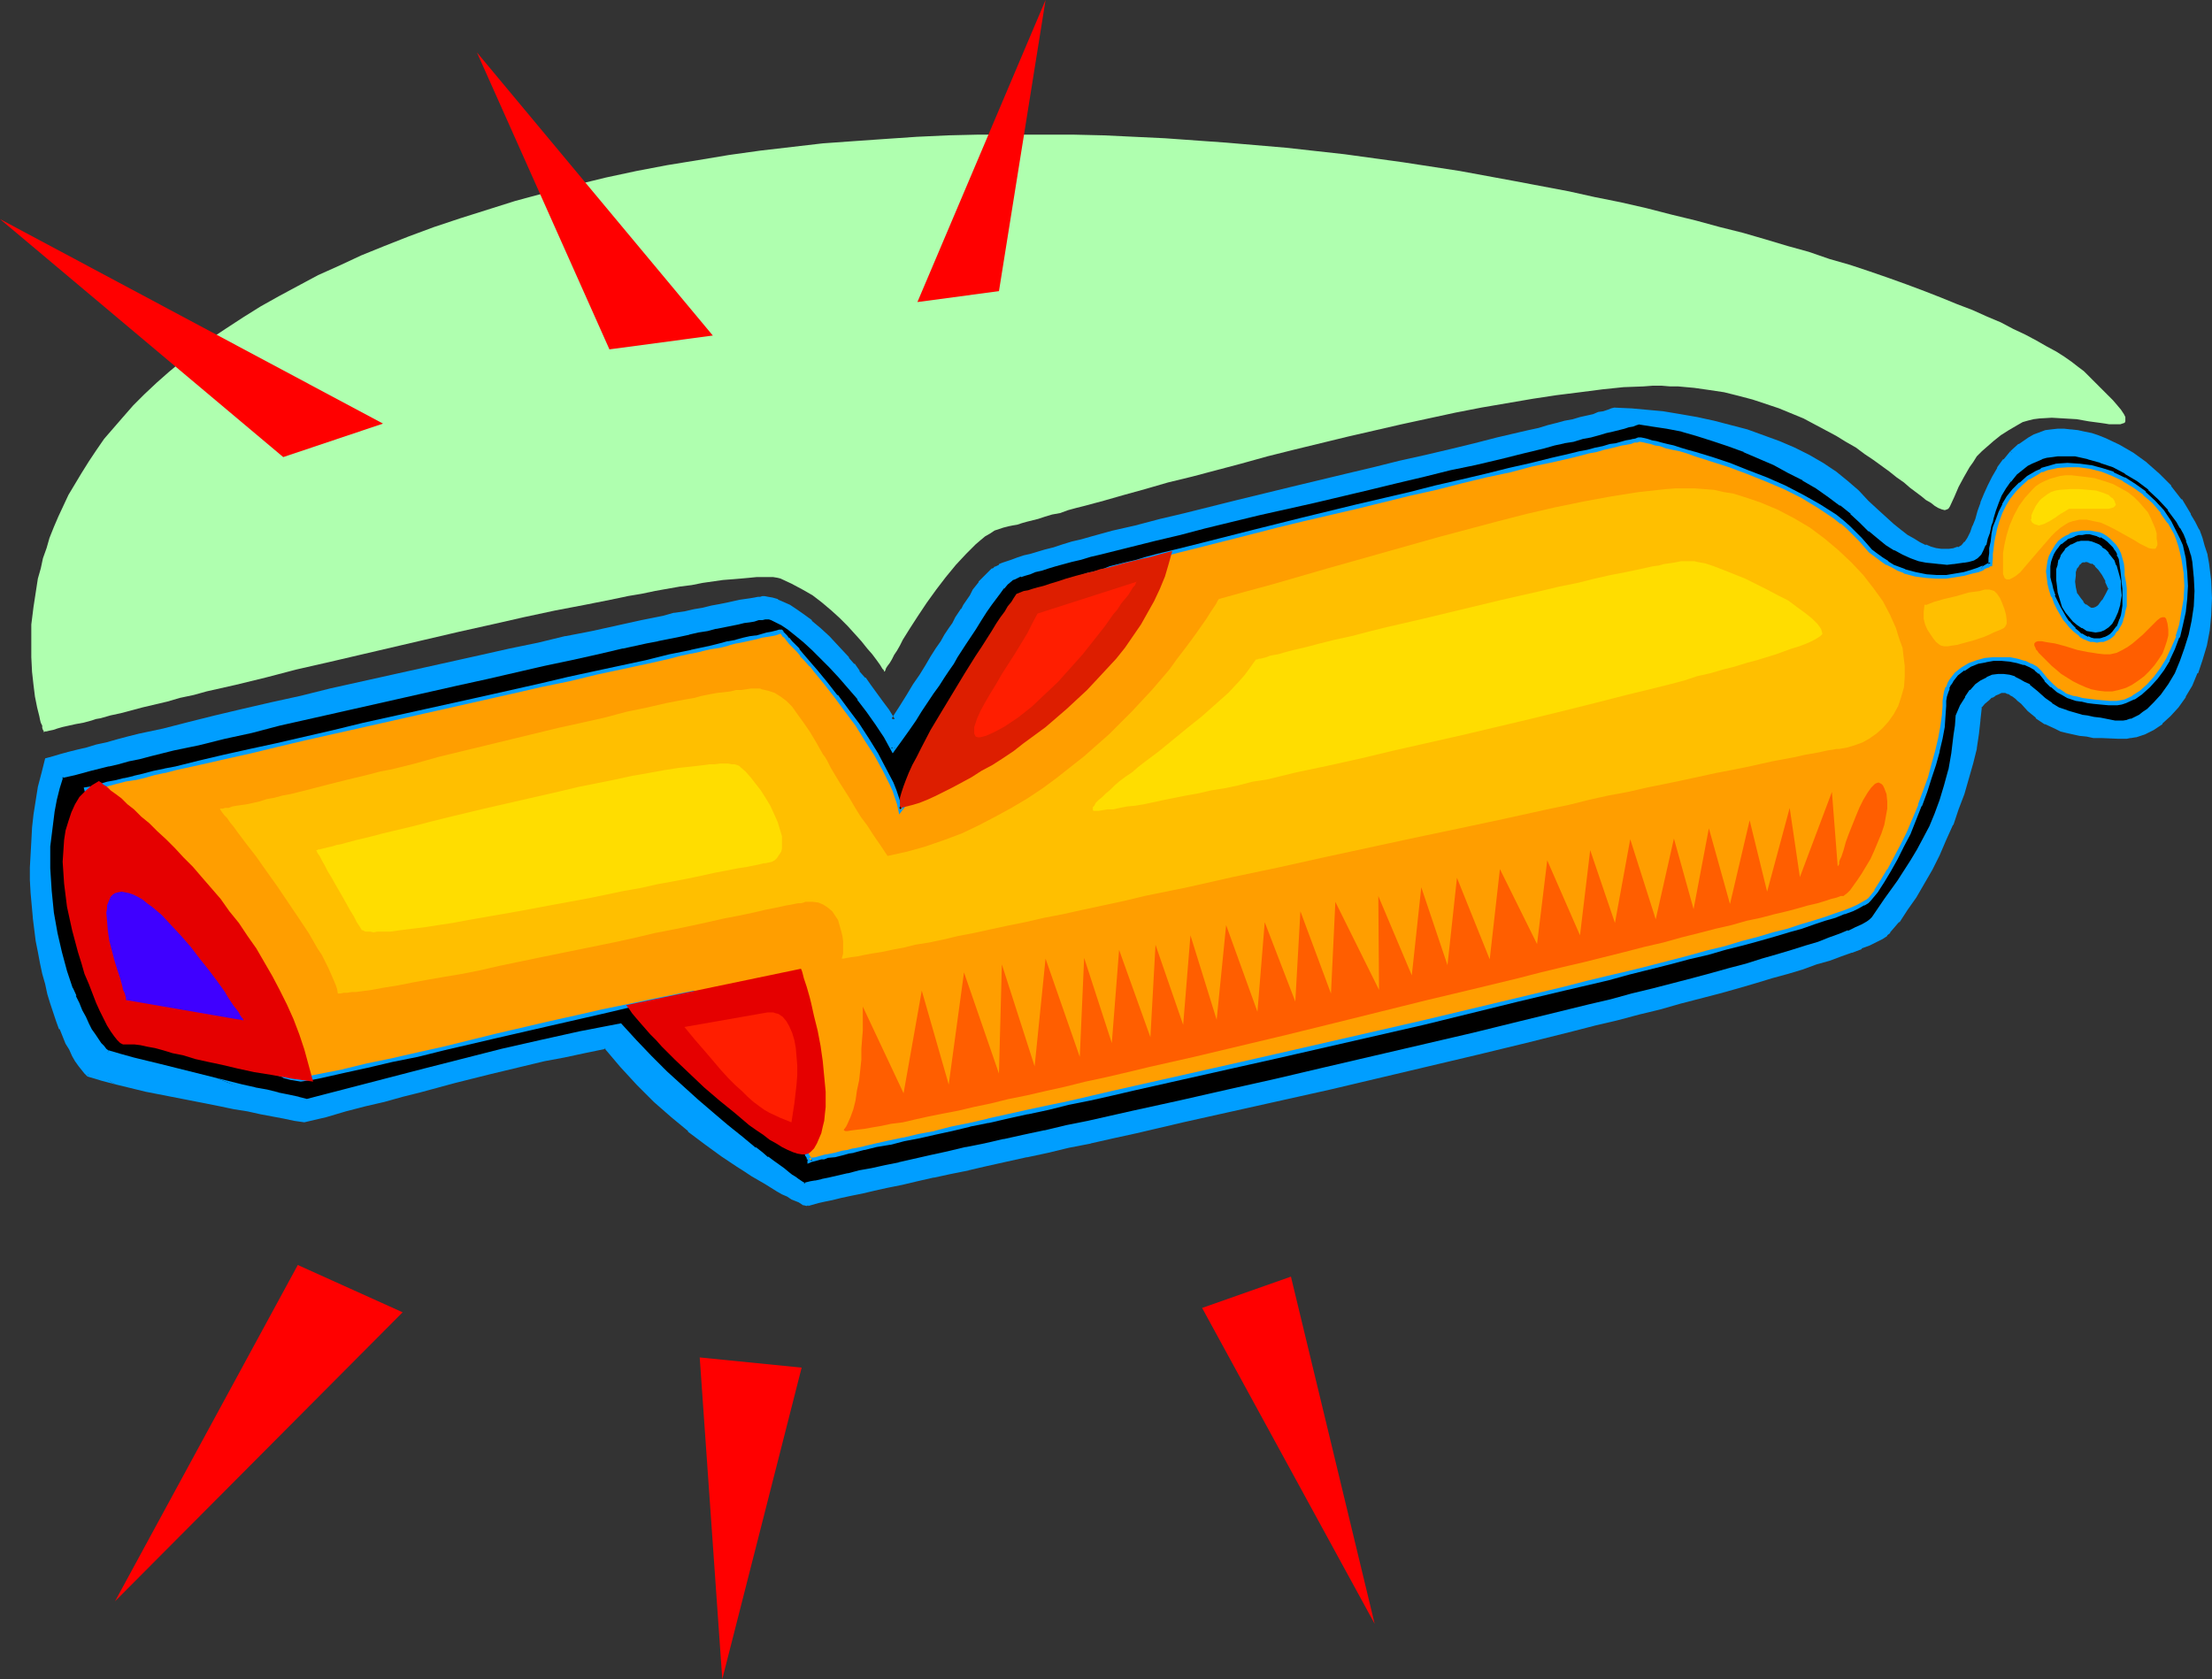 <?xml version="1.0" encoding="UTF-8" standalone="no"?>
<svg
   version="1.0"
   width="129.895mm"
   height="98.624mm"
   id="svg36"
   sodipodi:docname="Whistle 3.wmf"
   xmlns:inkscape="http://www.inkscape.org/namespaces/inkscape"
   xmlns:sodipodi="http://sodipodi.sourceforge.net/DTD/sodipodi-0.dtd"
   xmlns="http://www.w3.org/2000/svg"
   xmlns:svg="http://www.w3.org/2000/svg">
  <rect width="100%" height="100%" fill="#333333" stroke="none"/>
  <sodipodi:namedview
     id="namedview36"
     pagecolor="#ffffff"
     bordercolor="#000000"
     borderopacity="0.25"
     inkscape:showpageshadow="2"
     inkscape:pageopacity="0.0"
     inkscape:pagecheckerboard="0"
     inkscape:deskcolor="#d1d1d1"
     inkscape:document-units="mm" />
  <defs
     id="defs1">
    <pattern
       id="WMFhbasepattern"
       patternUnits="userSpaceOnUse"
       width="6"
       height="6"
       x="0"
       y="0" />
  </defs>
  <path
     style="fill:#009eff;fill-opacity:1;fill-rule:evenodd;stroke:none"
     d="m 460.721,132.006 0.646,0.969 0.646,0.969 0.646,0.646 0.646,0.323 0.485,0.323 0.646,0.162 h 0.485 l 0.323,-0.162 0.485,-0.323 0.485,-0.485 0.646,-0.969 0.808,-1.293 0.646,-1.454 -0.646,-1.777 -0.808,-1.454 -0.646,-1.131 -0.97,-0.969 -0.646,-0.646 -0.808,-0.323 -0.808,-0.162 -0.646,0.162 -0.646,0.323 -0.646,0.485 -0.323,0.808 -0.323,0.808 -0.162,0.969 -0.162,1.293 0.323,1.454 z m -441.006,106.639 -0.646,-0.646 -0.646,-0.646 -0.646,-0.969 -0.646,-0.969 -0.808,-1.131 -0.646,-1.454 -0.646,-1.293 -0.808,-1.616 -0.646,-1.616 -0.646,-1.777 -0.646,-1.939 -0.646,-1.939 -0.646,-2.1 -0.646,-2.1 -0.485,-2.424 -0.485,-2.262 -0.646,-2.424 -0.323,-2.424 -0.808,-5.332 -0.323,-5.332 -0.162,-2.908 v -2.747 l 0.162,-2.908 v -2.908 l 0.323,-3.07 0.323,-2.908 0.485,-2.908 0.485,-3.07 0.808,-3.07 0.646,-3.07 1.616,-0.485 1.616,-0.323 1.778,-0.485 1.939,-0.485 2.101,-0.646 2.101,-0.485 2.262,-0.646 2.262,-0.485 2.424,-0.646 2.586,-0.646 5.333,-1.293 5.656,-1.293 5.818,-1.454 6.141,-1.454 6.302,-1.454 6.464,-1.454 6.626,-1.616 26.826,-5.978 6.464,-1.454 6.464,-1.454 6.464,-1.293 5.979,-1.454 5.818,-1.293 5.656,-1.131 5.333,-1.131 2.586,-0.485 2.424,-0.646 2.262,-0.485 2.262,-0.485 2.101,-0.323 1.939,-0.485 1.939,-0.323 1.778,-0.323 1.616,-0.323 1.616,-0.323 1.293,-0.323 1.293,-0.162 0.97,-0.162 0.97,-0.323 h 0.808 l 0.646,-0.162 h 0.485 0.162 l 0.97,0.162 0.97,0.162 1.131,0.323 1.131,0.485 1.293,0.808 1.616,0.808 1.616,1.131 1.616,1.454 1.939,1.616 1.939,1.777 2.101,2.262 2.262,2.424 1.131,1.454 1.131,1.454 1.293,1.616 1.293,1.616 1.293,1.777 1.293,1.777 1.293,1.939 1.454,2.1 1.616,-2.747 1.778,-2.585 1.454,-2.424 1.293,-2.262 1.454,-1.939 1.131,-1.939 1.131,-1.777 0.97,-1.616 0.97,-1.454 0.808,-1.454 0.808,-1.293 0.646,-1.131 0.646,-0.969 0.646,-0.969 0.485,-0.969 0.646,-0.808 0.808,-1.293 0.646,-1.131 0.808,-0.808 0.485,-0.969 1.293,-1.293 0.808,-0.808 0.808,-0.808 0.323,-0.162 0.485,-0.323 0.646,-0.323 0.808,-0.323 0.808,-0.323 1.131,-0.323 1.293,-0.485 1.293,-0.485 1.616,-0.485 1.454,-0.323 1.778,-0.646 1.939,-0.485 1.939,-0.485 1.939,-0.646 2.262,-0.485 2.262,-0.646 4.686,-1.293 5.01,-1.293 5.333,-1.293 5.656,-1.454 5.656,-1.293 5.979,-1.454 11.958,-2.908 12.12,-2.908 5.979,-1.454 5.979,-1.454 5.656,-1.293 5.656,-1.293 5.333,-1.293 5.01,-1.293 4.686,-1.131 2.262,-0.646 2.262,-0.485 1.939,-0.485 2.101,-0.485 1.778,-0.485 1.778,-0.485 1.616,-0.323 1.454,-0.485 1.293,-0.323 1.293,-0.323 1.131,-0.323 0.97,-0.323 0.808,-0.162 0.646,-0.162 3.394,0.162 3.717,0.323 3.555,0.323 3.717,0.646 3.717,0.646 3.878,0.808 3.717,0.808 3.555,1.131 3.717,1.293 3.394,1.131 3.394,1.616 3.232,1.454 3.07,1.939 2.747,1.777 2.586,2.1 2.424,2.1 2.101,2.262 2.101,1.939 1.778,1.616 1.778,1.616 1.616,1.293 1.454,1.131 1.616,0.969 1.293,0.808 1.293,0.485 1.131,0.485 1.131,0.323 1.131,0.162 h 0.97 1.131 l 0.97,-0.162 0.97,-0.323 0.97,-0.485 0.646,-0.808 0.646,-0.969 0.646,-1.293 0.646,-1.454 0.485,-1.454 0.646,-1.777 0.646,-1.939 0.808,-1.777 0.808,-1.939 0.97,-1.939 0.97,-1.939 1.454,-1.777 1.454,-1.777 1.778,-1.616 2.101,-1.454 1.131,-0.485 1.293,-0.485 1.293,-0.485 1.293,-0.162 1.293,-0.162 h 1.454 1.454 l 1.454,0.162 1.454,0.323 1.616,0.485 1.454,0.485 1.616,0.646 3.07,1.293 3.07,1.939 2.909,2.1 2.747,2.424 2.586,2.585 2.262,3.07 1.131,1.454 0.97,1.777 0.97,1.616 0.808,1.777 0.646,1.777 0.646,1.777 0.485,1.939 0.323,1.939 0.485,3.878 0.162,3.716 -0.162,3.555 -0.323,3.555 -0.646,3.231 -0.808,3.231 -1.131,2.908 -1.293,2.747 -1.293,2.424 -1.616,2.262 -1.778,1.939 -1.778,1.616 -1.778,1.454 -1.939,0.969 -1.939,0.485 -1.131,0.323 h -0.808 -1.939 -1.939 -1.778 l -1.616,-0.162 -1.616,-0.162 -1.616,-0.323 -1.454,-0.162 -1.293,-0.323 -1.293,-0.485 -1.131,-0.485 -2.262,-0.969 -1.939,-1.454 -1.778,-1.454 -1.454,-1.616 -0.808,-0.646 -0.485,-0.485 -0.646,-0.485 -0.646,-0.485 -0.646,-0.162 -0.485,-0.162 -0.646,-0.162 -0.646,0.162 -0.646,0.162 -0.646,0.323 -0.646,0.485 -0.808,0.646 -0.97,0.808 -0.808,0.969 -0.162,2.908 -0.485,3.07 -0.485,3.231 -0.808,3.231 -0.808,3.393 -1.131,3.393 -1.131,3.393 -1.293,3.555 -1.454,3.231 -1.616,3.393 -1.616,3.231 -1.616,3.07 -1.778,2.908 -1.939,2.908 -1.939,2.585 -1.939,2.424 -0.646,0.485 -0.97,0.646 -1.131,0.646 -1.616,0.808 -1.778,0.808 -2.101,0.808 -2.424,0.808 -2.586,0.969 -2.909,0.969 -3.07,0.969 -3.232,0.969 -3.555,1.131 -3.717,0.969 -3.878,1.131 -4.04,1.131 -4.202,1.131 -4.525,1.131 -4.525,1.293 -4.686,1.131 -4.848,1.293 -4.848,1.293 -5.01,1.131 -10.342,2.585 -10.666,2.585 -10.827,2.585 -21.978,5.17 -10.989,2.424 -10.989,2.585 -10.666,2.424 -10.342,2.262 -5.01,1.131 -5.01,1.131 -4.848,1.131 -4.848,0.969 -4.525,1.131 -4.525,0.808 -4.363,0.969 -4.04,0.969 -4.04,0.808 -3.717,0.969 -3.717,0.646 -3.394,0.808 -3.07,0.646 -3.07,0.646 -2.747,0.646 -2.424,0.646 -2.101,0.323 -2.101,0.485 -1.616,0.323 -1.454,0.323 -0.97,0.323 -0.808,0.162 -0.485,0.162 h -0.162 -0.162 l -0.485,-0.162 -0.323,-0.162 -0.646,-0.323 -0.808,-0.323 -0.808,-0.485 -0.97,-0.485 -0.97,-0.485 -1.293,-0.646 -1.131,-0.808 -1.454,-0.808 -2.909,-1.777 -1.616,-0.969 -1.616,-1.131 -3.394,-2.424 -3.717,-2.585 -3.717,-2.908 -3.717,-3.07 -3.878,-3.393 -3.717,-3.716 -3.717,-4.039 -3.555,-4.201 -4.848,0.969 -4.525,0.969 -4.363,0.969 -4.04,0.808 -4.04,0.969 -4.04,0.969 -7.757,1.939 -7.595,2.1 -4.04,0.969 -4.04,1.131 -4.04,1.131 -4.363,1.131 -4.525,1.131 -4.686,1.293 -2.101,-0.485 -2.424,-0.485 -2.424,-0.485 -2.747,-0.485 -2.909,-0.646 -2.909,-0.485 -3.232,-0.646 -3.07,-0.485 -6.626,-1.293 -6.626,-1.454 -6.626,-1.454 -3.07,-0.969 z"
     id="path1" />
  <path
     style="fill:#009eff;fill-opacity:1;fill-rule:evenodd;stroke:none"
     d="m 460.236,132.168 0.808,1.131 0.646,0.808 v 0.162 l 0.808,0.646 0.646,0.485 0.646,0.323 h 0.485 0.646 l 0.646,-0.162 0.485,-0.323 v 0 l 0.485,-0.485 v 0 l 0.808,-1.131 v 0 l 0.646,-1.293 0.808,-1.616 -0.646,-1.939 h -0.162 l -0.646,-1.454 v -0.162 l -0.808,-1.131 v 0 l -0.97,-0.969 v 0 l -0.808,-0.646 -0.97,-0.485 h -0.808 -0.808 l -0.808,0.323 -0.646,0.808 -0.485,0.646 -0.323,0.969 -0.162,1.131 v 0 1.293 l 0.162,1.454 0.323,1.616 0.808,-0.323 -0.323,-1.454 -0.162,-1.293 v 0 l 0.162,-1.293 v 0.162 -0.969 0 l 0.323,-0.969 v 0.162 l 0.485,-0.646 h -0.162 l 0.646,-0.485 h -0.162 l 0.646,-0.323 -0.162,0.162 0.808,-0.162 h -0.162 l 0.646,0.162 h -0.162 l 0.808,0.323 v -0.162 l 0.808,0.646 h -0.162 l 0.97,0.969 -0.162,-0.162 0.808,1.131 v 0 l 0.808,1.454 h -0.162 l 0.808,1.777 v -0.323 l -0.646,1.293 -0.808,1.454 v -0.162 l -0.808,1.131 0.162,-0.162 -0.485,0.485 0.162,-0.162 -0.485,0.323 v 0 l -0.485,0.162 h 0.323 -0.485 v 0 h -0.485 0.162 l -0.485,-0.323 -0.646,-0.485 v 0.162 l -0.646,-0.646 h 0.162 l -0.646,-0.808 -0.808,-1.131 v 0.162 z"
     id="path2" />
  <path
     style="fill:#009eff;fill-opacity:1;fill-rule:evenodd;stroke:none"
     d="m 19.715,238.161 0.323,0.162 -0.646,-0.646 v 0.162 l -0.646,-0.808 v 0 l -0.485,-0.969 -0.808,-0.969 -0.646,-1.131 v 0 l -0.808,-1.293 -0.646,-1.454 -0.646,-1.454 -0.808,-1.616 h 0.162 l -0.646,-1.777 -0.646,-1.777 -0.646,-2.1 -0.646,-2.1 -0.646,-2.1 -0.485,-2.262 -0.646,-2.424 v 0.162 L 9.211,211.339 8.726,208.754 8.08,203.584 v 0 l -0.323,-5.332 -0.162,-2.908 v -2.747 -2.908 l 0.162,-2.908 v 0 l 0.323,-2.908 0.323,-2.908 0.323,-3.07 0.646,-3.07 v 0 l 0.646,-2.908 0.808,-3.07 -0.323,0.323 1.616,-0.485 1.616,-0.485 1.778,-0.323 1.939,-0.646 1.939,-0.485 2.101,-0.485 2.262,-0.646 2.424,-0.485 2.424,-0.646 2.586,-0.646 5.333,-1.293 5.494,-1.454 5.979,-1.293 6.141,-1.454 6.302,-1.454 6.464,-1.616 6.626,-1.454 33.29,-7.432 6.464,-1.454 v 0 l 6.302,-1.454 v 0 l 6.141,-1.293 h -0.162 l 5.979,-1.293 10.827,-2.424 2.586,-0.485 2.424,-0.485 h 0.162 l 2.262,-0.485 v 0 l 2.101,-0.485 2.101,-0.485 2.101,-0.323 1.778,-0.323 1.939,-0.485 1.454,-0.323 1.616,-0.323 1.454,-0.162 1.131,-0.162 1.131,-0.323 0.97,-0.162 0.808,-0.162 h 0.485 0.485 v 0 h 0.162 v 0 h 0.808 l 0.97,0.323 v 0 l 1.131,0.323 h -0.162 l 1.293,0.485 1.293,0.646 v 0 l 1.454,0.969 1.616,1.131 1.778,1.293 v 0 l 1.778,1.616 1.939,1.777 2.101,2.262 2.262,2.424 v 0 l 1.131,1.454 v 0 l 1.131,1.454 v 0 l 1.293,1.454 v 0 l 1.131,1.616 1.293,1.777 1.454,1.939 1.293,1.777 1.778,2.585 2.101,-3.231 1.616,-2.585 1.454,-2.262 1.454,-2.262 1.293,-2.1 1.131,-1.939 1.131,-1.616 1.131,-1.777 0.808,-1.454 0.97,-1.293 0.646,-1.293 0.808,-1.131 0.646,-1.131 0.646,-0.969 v 0 l 0.485,-0.969 v 0.162 l 1.293,-2.1 0.808,-1.131 0.646,-0.969 0.646,-0.808 h -0.162 l 1.293,-1.293 0.808,-0.808 0.808,-0.808 v 0 l 0.323,-0.162 h -0.162 l 0.485,-0.323 0.646,-0.323 v 0.162 l 0.808,-0.323 v 0 l 0.808,-0.323 1.131,-0.485 1.293,-0.323 1.293,-0.485 1.454,-0.485 1.616,-0.485 1.778,-0.485 1.778,-0.485 2.101,-0.485 1.939,-0.646 2.262,-0.646 2.262,-0.485 4.686,-1.293 5.01,-1.293 5.333,-1.293 5.656,-1.454 5.656,-1.454 5.979,-1.293 11.958,-3.07 12.12,-2.908 5.979,-1.293 5.979,-1.454 5.656,-1.293 5.494,-1.454 5.333,-1.293 5.171,-1.131 4.686,-1.131 2.262,-0.646 2.101,-0.485 2.101,-0.485 1.939,-0.485 1.939,-0.485 1.616,-0.485 1.616,-0.485 1.616,-0.323 1.293,-0.323 1.293,-0.323 1.131,-0.323 0.808,-0.323 0.808,-0.162 0.646,-0.323 v 0 l 3.394,0.323 v 0 l 3.555,0.323 3.717,0.323 3.717,0.485 3.717,0.646 v 0 l 3.717,0.969 3.717,0.808 3.555,1.131 3.717,1.131 3.394,1.293 v 0 l 3.394,1.454 3.232,1.616 h -0.162 l 3.07,1.777 2.747,1.939 2.747,1.939 h -0.162 l 2.424,2.1 2.101,2.262 2.101,1.939 1.778,1.616 1.778,1.616 h 0.162 l 1.454,1.293 v 0.162 l 1.616,0.969 1.454,0.969 v 0 l 1.454,0.808 1.293,0.646 v 0 l 1.293,0.485 1.131,0.323 v 0 l 1.131,0.162 h 0.97 l 1.131,-0.162 v 0 l 1.131,-0.162 v 0 l 0.97,-0.162 0.97,-0.485 0.808,-0.969 0.808,-0.969 v -0.162 l 0.646,-1.293 0.485,-1.293 0.162,-0.162 0.485,-1.616 0.646,-1.777 0.646,-1.777 -0.162,0.162 0.808,-1.939 0.808,-1.939 0.97,-1.939 1.131,-1.939 v 0.162 l 1.293,-1.777 v 0 l 1.454,-1.777 -0.646,-0.646 -1.454,1.777 h -0.162 l -1.293,1.777 v 0.162 l -1.131,1.939 -0.97,1.939 -0.808,1.777 -0.808,1.939 v 0.162 l -0.646,1.777 -0.485,1.777 -0.646,1.616 v -0.162 l -0.485,1.454 -0.646,1.293 v 0 l -0.646,0.969 v -0.162 l -0.646,0.808 v 0 l -0.808,0.485 v -0.162 l -0.97,0.323 h 0.162 l -1.131,0.162 h 0.162 -1.131 -0.97 0.162 l -1.131,-0.162 v 0 l -1.131,-0.323 -1.131,-0.485 v 0.162 l -1.293,-0.646 -1.293,-0.808 v 0 l -1.454,-0.808 -1.454,-1.131 v 0 l -1.616,-1.293 v 0 l -1.778,-1.616 -1.778,-1.616 -2.101,-1.939 -2.101,-2.262 -2.424,-2.1 v 0 l -2.586,-2.1 -2.909,-1.939 -3.07,-1.777 v 0 l -3.232,-1.616 -3.394,-1.454 v 0 l -3.555,-1.293 -3.555,-1.293 -3.717,-0.969 -3.717,-0.969 -3.717,-0.808 v 0 l -3.717,-0.646 -3.878,-0.646 -3.555,-0.323 -3.555,-0.323 h -0.162 l -3.555,-0.162 -0.646,0.162 -0.808,0.323 -0.97,0.323 -1.131,0.162 -1.131,0.485 -1.454,0.323 -1.454,0.323 -1.616,0.485 -1.778,0.323 -1.778,0.485 -1.939,0.485 -2.101,0.646 -2.262,0.485 -2.101,0.485 -4.848,1.131 -5.01,1.293 -5.333,1.293 -5.494,1.293 -5.818,1.293 -5.818,1.454 -6.141,1.454 -12.12,2.908 -11.958,2.908 -5.818,1.454 -5.818,1.454 -5.494,1.293 -5.494,1.454 -5.01,1.131 -4.686,1.293 -2.262,0.646 -2.101,0.485 -2.101,0.646 -1.939,0.646 -1.939,0.485 -1.616,0.485 -1.616,0.485 -1.454,0.323 -1.454,0.485 -1.293,0.485 -0.97,0.323 -0.97,0.323 v 0 l -0.808,0.323 v 0.162 l -0.646,0.323 -0.485,0.162 v 0.162 l -0.323,0.162 h -0.162 l -0.808,0.808 -0.808,0.808 -1.293,1.293 v 0.162 l -0.646,0.808 -0.646,0.808 -0.646,1.293 -1.454,2.1 v 0 l -0.485,0.969 v -0.162 l -0.646,0.969 -0.646,0.969 -0.646,1.293 -0.808,1.131 -0.97,1.454 -0.808,1.454 -1.131,1.616 -1.131,1.777 -1.131,1.939 -1.293,2.1 -1.454,2.1 -1.454,2.424 -1.616,2.585 -1.778,2.747 h 0.808 l -1.293,-2.1 -1.454,-1.939 -1.293,-1.777 -1.293,-1.777 -1.131,-1.616 h -0.162 l -1.293,-1.454 h 0.162 l -1.131,-1.616 h -0.162 l -1.131,-1.293 v -0.162 l -2.262,-2.424 -2.101,-2.262 -1.939,-1.777 -1.939,-1.616 v -0.162 l -1.778,-1.293 -1.616,-1.131 -1.454,-0.969 v 0 l -1.454,-0.646 -1.131,-0.485 -0.162,-0.162 -1.131,-0.323 v 0 l -0.97,-0.162 -0.808,-0.162 h -0.162 -0.162 -0.162 l -0.485,0.162 h -0.485 l -0.808,0.162 -0.97,0.162 -1.131,0.162 -1.131,0.162 -1.454,0.323 -1.454,0.323 -1.616,0.323 -1.778,0.323 -1.939,0.485 -1.939,0.323 -2.101,0.485 -2.262,0.323 h -0.162 l -2.262,0.646 v 0 l -2.424,0.485 -2.424,0.485 -10.989,2.424 -5.818,1.131 h -0.162 l -5.979,1.454 v 0 l -6.302,1.293 v 0 l -6.464,1.454 -33.451,7.432 -6.464,1.616 -6.626,1.454 -6.302,1.454 -6.141,1.454 -5.818,1.454 -5.656,1.454 -5.333,1.131 -2.586,0.646 -2.424,0.646 -2.262,0.646 -2.262,0.485 -2.101,0.646 -2.101,0.485 -1.939,0.485 -1.778,0.485 -1.616,0.485 -1.778,0.485 -0.808,3.231 -0.808,3.07 v 0 l -0.485,3.07 -0.485,3.07 -0.323,2.908 -0.162,3.07 v 0 l -0.162,2.908 -0.162,2.908 v 2.747 l 0.162,2.908 0.485,5.332 v 0.162 l 0.646,5.17 0.485,2.424 0.485,2.585 v 0 l 0.485,2.262 0.646,2.262 0.485,2.262 0.646,2.1 0.646,1.939 0.646,1.939 0.646,1.777 h 0.162 l 0.646,1.616 0.646,1.616 0.808,1.293 0.646,1.454 v 0 l 0.646,1.131 0.808,1.131 0.646,0.808 v 0 l 0.646,0.808 v 0 l 0.646,0.646 z"
     id="path3" />
  <path
     style="fill:#009eff;fill-opacity:1;fill-rule:evenodd;stroke:none"
     d="m 446.823,100.823 1.778,-1.616 v 0 l 2.101,-1.293 h -0.162 l 1.293,-0.646 1.131,-0.485 v 0 l 1.293,-0.323 h -0.162 l 1.293,-0.323 h 1.454 -0.162 1.454 1.454 v 0 l 1.454,0.162 1.454,0.323 v 0 l 1.454,0.485 1.616,0.485 1.454,0.485 v 0 l 3.07,1.454 h -0.162 l 3.07,1.777 2.909,2.1 v 0 l 2.747,2.424 2.586,2.585 v 0 l 2.262,2.908 v 0 l 0.97,1.616 1.131,1.616 v 0 l 0.808,1.616 0.808,1.777 v -0.162 l 0.646,1.939 0.646,1.777 0.485,1.939 v -0.162 l 0.323,1.939 0.485,3.878 v 0 l 0.162,3.716 v 3.555 0 l -0.485,3.393 -0.646,3.393 v 0 l -0.808,3.07 -1.131,2.908 v 0 l -1.131,2.747 -1.454,2.424 v 0 l -1.616,2.262 0.162,-0.162 -1.778,1.939 -1.778,1.616 h 0.162 l -1.939,1.293 h 0.162 l -1.939,0.969 v 0 l -1.939,0.646 v 0 l -0.97,0.162 v 0 h -0.808 l -1.939,0.162 -3.717,-0.162 h 0.162 l -1.778,-0.162 -1.616,-0.162 -1.454,-0.162 -1.454,-0.323 v 0 l -1.293,-0.323 -1.293,-0.485 v 0.162 l -1.131,-0.485 -2.262,-1.131 v 0 l -1.939,-1.293 h 0.162 l -1.778,-1.454 -1.454,-1.616 -0.808,-0.646 -1.131,-1.131 -0.646,-0.323 h -0.162 l -0.485,-0.323 h -0.162 l -0.485,-0.162 -0.808,-0.162 -0.646,0.162 -0.808,0.323 -0.808,0.323 -0.646,0.485 v 0 l -0.808,0.646 v 0 l -0.97,0.808 -0.808,1.131 -0.323,3.07 v 0 l -0.323,3.07 -0.646,3.07 v 0 l -0.808,3.393 -0.808,3.231 -1.131,3.555 -1.131,3.231 -1.293,3.555 v -0.162 l -1.454,3.393 -1.454,3.393 -1.616,3.231 -1.778,3.07 v -0.162 l -1.778,3.07 -1.778,2.747 -1.939,2.585 v 0 l -1.939,2.424 v 0 l -0.646,0.485 h 0.162 l -0.97,0.646 v 0 l -1.293,0.646 -1.454,0.808 -1.939,0.808 v -0.162 l -2.101,0.808 h 0.162 l -2.424,0.808 -2.586,0.969 -2.747,0.969 -3.232,0.969 -3.232,1.131 -3.555,0.969 -3.717,1.131 -3.878,0.969 -4.04,1.131 -4.202,1.293 -4.363,1.131 -4.525,1.131 -4.848,1.293 -4.686,1.131 -5.01,1.293 -5.01,1.293 -10.342,2.424 -10.666,2.585 -32.805,7.756 -32.643,7.432 -10.342,2.262 -5.01,1.131 v 0 l -5.01,1.131 v 0 l -4.848,1.131 -4.686,0.969 -4.686,1.131 h 0.162 l -4.525,0.969 v 0 l -4.363,0.969 v 0 l -4.202,0.808 v 0 l -4.04,0.969 -3.717,0.808 h 0.162 l -3.717,0.808 v 0 l -3.394,0.646 -3.232,0.808 v 0 l -2.909,0.646 -2.747,0.485 v 0 l -2.424,0.646 v 0 l -2.262,0.485 v 0 l -1.939,0.323 -1.778,0.485 -1.293,0.323 -1.131,0.162 -1.293,0.323 -0.162,0.162 h 0.323 l -0.646,-0.323 0.162,0.162 -0.485,-0.162 -0.646,-0.323 -0.646,-0.323 -0.97,-0.485 -0.97,-0.485 -0.97,-0.646 -1.131,-0.646 v 0 l -1.293,-0.808 v 0 l -1.454,-0.646 h 0.162 l -2.909,-1.777 -1.616,-1.131 -1.778,-0.969 -3.394,-2.424 -3.555,-2.585 -3.717,-2.908 v 0 l -3.717,-3.07 -3.878,-3.393 -3.717,-3.716 -3.717,-4.039 -3.717,-4.363 -5.01,0.969 -4.525,0.969 -4.363,0.969 v 0 l -4.202,0.969 -4.04,0.969 -3.878,0.969 -7.757,1.777 -7.757,2.1 -4.04,0.969 -4.04,1.131 -4.04,1.131 -4.363,1.131 -4.525,1.131 -4.686,1.293 h 0.162 l -2.101,-0.485 v 0 l -2.262,-0.485 v 0 l -2.586,-0.485 -2.747,-0.485 -2.747,-0.485 -3.07,-0.646 -3.07,-0.646 -3.232,-0.485 -6.626,-1.293 -6.626,-1.454 v 0 l -6.464,-1.454 -3.232,-0.808 2.909,1.616 6.626,1.616 v 0 l 6.626,1.293 6.626,1.293 3.232,0.646 3.07,0.646 3.07,0.485 2.909,0.646 2.586,0.485 2.586,0.485 v 0 l 2.262,0.485 v 0 l 2.262,0.323 4.848,-1.131 4.363,-1.293 4.363,-1.131 4.202,-0.969 4.04,-1.131 3.878,-0.969 7.757,-2.1 7.757,-1.939 4.04,-0.969 4.04,-0.969 4.04,-0.969 v 0 l 4.363,-0.808 4.525,-0.969 4.686,-0.969 -0.323,-0.162 3.555,4.201 3.717,4.039 3.717,3.716 3.878,3.393 3.717,3.07 v 0.162 l 3.878,2.908 3.555,2.585 3.394,2.262 1.778,1.131 1.454,0.969 3.07,1.777 v 0 l 1.293,0.808 v 0 l 1.293,0.808 v 0 l 1.131,0.646 1.131,0.485 0.97,0.646 0.808,0.323 0.808,0.323 0.485,0.323 0.485,0.323 h 0.162 l 0.646,0.162 0.323,-0.162 v 0.162 l 1.131,-0.323 1.131,-0.323 1.454,-0.323 1.616,-0.323 1.939,-0.485 v 0 l 2.262,-0.485 v 0 l 2.424,-0.485 v 0 l 2.747,-0.646 2.909,-0.646 v 0 l 3.232,-0.646 3.394,-0.808 v 0 l 3.555,-0.808 h 0.162 l 3.717,-0.808 4.04,-0.808 h -0.162 l 4.202,-0.969 v 0 l 4.363,-0.969 v 0 l 4.363,-0.969 h 0.162 l 4.525,-0.969 4.686,-1.131 5.01,-0.969 h -0.162 l 5.01,-1.131 v 0 l 5.171,-1.131 10.342,-2.424 32.643,-7.271 32.805,-7.756 10.666,-2.585 10.342,-2.585 5.01,-1.293 4.848,-1.131 4.848,-1.293 4.686,-1.131 4.525,-1.293 4.363,-1.131 4.363,-1.131 4.04,-1.131 3.878,-1.131 3.717,-1.131 3.555,-0.969 3.232,-0.969 3.07,-1.131 2.909,-0.808 2.586,-0.969 2.262,-0.808 h 0.162 l 2.101,-0.808 v -0.162 l 1.778,-0.646 1.616,-0.808 1.293,-0.646 v 0 l 0.97,-0.646 v -0.162 l 0.646,-0.485 v -0.162 l 1.939,-2.262 h 0.162 l 1.778,-2.747 1.939,-2.747 1.778,-3.07 v 0 l 1.778,-3.07 1.616,-3.231 1.454,-3.393 1.454,-3.231 0.162,-0.162 1.131,-3.393 1.293,-3.393 0.97,-3.393 0.97,-3.393 0.808,-3.231 v -0.162 l 0.485,-3.231 0.323,-2.908 v -0.162 l 0.323,-2.908 -0.162,0.323 0.808,-0.969 0.97,-0.808 v 0 l 0.646,-0.646 v 0.162 l 0.808,-0.485 h -0.162 l 0.808,-0.323 0.646,-0.323 h -0.162 0.646 -0.162 0.485 v 0 l 0.646,0.323 -0.162,-0.162 0.646,0.323 h -0.162 l 0.646,0.323 v 0 l 0.646,0.485 0.485,0.485 0.808,0.646 1.454,1.616 1.778,1.454 v 0.162 l 1.939,1.293 h 0.162 l 2.101,0.969 1.293,0.646 v 0 l 1.293,0.323 1.454,0.323 v 0 l 1.454,0.323 1.616,0.162 1.454,0.323 h 1.778 v 0 l 3.717,0.162 h 1.939 l 0.808,-0.162 h 0.162 l 0.97,-0.162 h 0.162 l 1.939,-0.646 v 0 l 1.939,-0.969 v 0 l 1.939,-1.293 v -0.162 l 1.778,-1.616 1.778,-1.939 v 0 l 1.616,-2.262 v -0.162 l 1.454,-2.424 1.131,-2.747 h 0.162 l 0.97,-2.908 0.97,-3.231 v 0 l 0.646,-3.393 0.323,-3.393 v -0.162 l 0.162,-3.555 -0.162,-3.716 v -0.162 l -0.485,-3.878 -0.323,-1.777 v -0.162 l -0.646,-1.939 -0.485,-1.777 -0.646,-1.777 -0.162,-0.162 -0.808,-1.616 -0.97,-1.616 v -0.162 l -0.97,-1.616 -0.97,-1.616 h -0.162 l -2.262,-2.908 v -0.162 l -2.586,-2.585 -2.747,-2.424 -0.162,-0.162 -2.909,-2.1 -3.07,-1.777 v 0 l -3.07,-1.454 v 0 l -1.616,-0.646 -1.454,-0.485 -1.616,-0.323 v 0 l -1.454,-0.323 -1.454,-0.162 h -0.162 l -1.454,-0.162 h -1.454 v 0 l -1.454,0.162 -1.293,0.162 v 0 l -1.293,0.485 v 0 l -1.293,0.485 -1.131,0.646 v 0 l -2.101,1.454 h -0.162 l -1.778,1.616 z"
     id="path4" />
  <path
     style="fill:#009eff;fill-opacity:1;fill-rule:evenodd;stroke:none"
     d="m 22.786,239.13 -3.07,-0.969 -0.323,0.808 3.232,0.969 3.07,0.808 z"
     id="path5" />
  <path
     style="fill:#000000;fill-opacity:1;fill-rule:evenodd;stroke:none"
     d="m 458.135,134.592 0.646,1.131 0.808,0.969 0.808,0.969 0.97,0.808 0.97,0.646 0.97,0.485 0.97,0.162 0.808,0.162 0.97,-0.162 0.808,-0.323 0.808,-0.485 0.808,-0.808 0.646,-1.131 0.485,-1.293 0.485,-1.616 0.323,-1.939 v -1.616 l -0.162,-1.293 -0.162,-1.454 -0.485,-1.131 -0.323,-0.969 -0.485,-1.131 -0.485,-0.808 -0.646,-0.808 -0.646,-0.646 -0.646,-0.485 -0.808,-0.485 -0.646,-0.485 -0.808,-0.162 -0.646,-0.162 h -0.808 -0.808 l -0.646,0.162 -0.646,0.162 -0.646,0.323 -0.646,0.485 -0.646,0.485 -0.485,0.646 -0.485,0.808 -0.323,0.808 -0.323,0.969 -0.162,0.969 -0.162,1.131 0.162,1.293 0.162,1.293 0.162,1.454 0.485,1.454 z m -434.219,99.045 -0.646,-0.485 -0.485,-0.646 -0.646,-0.808 -0.646,-0.808 -0.808,-1.131 -0.646,-1.131 -0.646,-1.293 -0.808,-1.293 -0.646,-1.454 -0.808,-1.616 -0.646,-1.777 -0.646,-1.777 -1.293,-3.716 -1.293,-4.201 -0.97,-4.363 -0.808,-4.524 -0.485,-4.847 -0.323,-5.009 v -2.424 l 0.162,-2.585 0.162,-2.585 0.323,-2.424 0.323,-2.747 0.485,-2.424 0.646,-2.747 0.808,-2.424 1.454,-0.485 1.616,-0.323 1.616,-0.485 1.778,-0.485 1.939,-0.485 2.101,-0.485 2.101,-0.485 2.262,-0.485 2.424,-0.646 2.424,-0.646 5.171,-1.131 5.494,-1.293 5.818,-1.454 5.979,-1.293 6.141,-1.454 6.464,-1.454 6.464,-1.616 26.502,-5.978 6.626,-1.454 6.302,-1.454 6.302,-1.454 6.141,-1.293 5.818,-1.293 5.656,-1.131 5.171,-1.131 2.586,-0.646 2.424,-0.485 2.262,-0.485 2.262,-0.485 2.101,-0.485 2.101,-0.323 1.778,-0.485 1.778,-0.323 1.616,-0.323 1.454,-0.323 1.454,-0.162 1.131,-0.323 1.131,-0.162 0.97,-0.162 0.646,-0.162 0.646,-0.162 h 0.485 0.323 0.323 l 0.485,0.162 0.97,0.485 1.293,0.808 1.616,0.969 1.616,1.293 1.778,1.454 1.939,1.777 1.939,1.939 1.939,1.939 2.101,2.262 2.101,2.424 2.101,2.585 1.939,2.585 1.939,2.908 1.939,2.908 1.778,2.908 1.616,-2.424 1.454,-2.262 1.454,-2.1 1.454,-2.1 1.293,-1.939 1.293,-1.777 1.131,-1.939 1.131,-1.616 1.131,-1.616 0.97,-1.616 0.97,-1.454 1.778,-2.585 1.454,-2.424 0.808,-1.131 1.293,-2.1 1.131,-1.777 1.131,-1.454 0.97,-1.454 0.97,-1.131 0.808,-1.131 0.808,-0.969 0.97,-0.808 0.323,-0.162 0.485,-0.323 0.646,-0.162 0.646,-0.323 0.97,-0.323 1.131,-0.323 1.131,-0.323 1.454,-0.485 1.454,-0.485 1.778,-0.485 1.616,-0.323 1.939,-0.646 1.939,-0.485 2.101,-0.485 2.101,-0.646 2.424,-0.485 4.848,-1.293 5.01,-1.293 5.494,-1.293 5.656,-1.454 5.818,-1.454 5.979,-1.293 12.282,-2.908 6.141,-1.454 6.141,-1.454 6.141,-1.454 5.979,-1.454 5.818,-1.293 5.656,-1.293 5.333,-1.293 5.171,-1.293 4.686,-1.131 2.424,-0.485 2.101,-0.485 2.101,-0.485 1.939,-0.485 1.778,-0.485 1.778,-0.485 1.616,-0.323 1.454,-0.485 1.293,-0.323 1.293,-0.323 1.131,-0.323 0.97,-0.162 0.646,-0.162 0.646,-0.323 3.07,0.485 3.232,0.485 3.232,0.808 3.394,0.969 3.394,0.969 3.555,1.131 3.555,1.293 3.232,1.454 3.394,1.616 3.394,1.616 3.07,1.616 3.07,1.939 2.747,1.777 2.586,1.939 2.262,1.939 2.101,1.939 1.939,1.939 1.939,1.616 1.939,1.454 1.778,1.131 1.778,0.808 1.778,0.808 1.616,0.646 1.778,0.323 1.616,0.323 1.454,0.162 h 1.454 1.293 l 1.293,-0.162 1.131,-0.162 0.97,-0.323 0.97,-0.323 0.97,-0.323 0.646,-0.646 0.485,-0.969 0.485,-1.131 0.485,-1.293 0.323,-1.454 0.323,-1.454 0.323,-0.969 0.162,-0.808 0.485,-1.616 0.646,-1.777 0.808,-1.616 0.97,-1.616 1.131,-1.616 1.293,-1.616 1.616,-1.293 0.97,-0.646 0.97,-0.485 0.97,-0.646 1.293,-0.323 1.131,-0.323 1.131,-0.323 1.293,-0.162 h 1.293 l 2.747,0.162 2.747,0.485 2.747,0.808 2.909,1.131 2.747,1.293 2.586,1.777 2.586,1.939 2.262,2.1 2.262,2.424 1.778,2.747 0.808,1.293 0.808,1.454 0.646,1.454 0.485,1.616 0.485,1.616 0.323,1.616 0.485,3.231 0.162,3.231 -0.323,3.393 -0.323,3.231 -0.646,3.231 -0.97,2.908 -1.131,2.908 -1.131,2.747 -1.454,2.424 -1.454,2.262 -1.778,1.939 -1.616,1.616 -0.808,0.646 -0.97,0.485 -0.808,0.646 -0.97,0.323 -0.97,0.162 -0.808,0.323 h -0.97 l -0.97,-0.162 -1.778,-0.162 -1.454,-0.323 -1.616,-0.162 -1.293,-0.323 -1.293,-0.323 -1.131,-0.162 -2.101,-0.646 -1.939,-0.808 -1.616,-0.808 -1.616,-1.293 -1.616,-1.454 -1.778,-1.454 -0.97,-0.646 -1.131,-0.646 -1.131,-0.485 -1.131,-0.323 -1.131,-0.162 h -1.131 l -1.293,0.162 -1.131,0.485 -1.293,0.646 -1.131,0.808 -1.131,1.293 -1.131,1.454 -0.97,1.777 -1.131,2.262 v 2.1 l -0.323,2.1 -0.485,4.039 -0.646,3.716 -0.97,3.555 -0.97,3.231 -1.131,3.07 -1.293,2.908 -1.293,2.585 -1.454,2.585 -1.454,2.424 -1.454,2.262 -1.454,2.1 -2.909,4.201 -2.747,4.039 -0.485,0.485 -0.808,0.646 -1.131,0.646 -1.454,0.646 -1.616,0.646 -1.939,0.808 -2.262,0.808 -2.424,0.969 -2.747,0.808 -3.07,0.969 -3.232,0.969 -3.394,0.969 -3.555,0.969 -3.878,1.131 -3.878,1.131 -4.202,0.969 -4.363,1.293 -4.363,1.131 -4.686,1.131 -4.686,1.293 -4.848,1.131 -5.01,1.293 -10.181,2.424 -10.504,2.585 -10.827,2.424 -21.816,5.17 -10.989,2.424 -10.827,2.424 -10.666,2.424 -10.342,2.424 -5.171,1.131 -4.848,0.969 -4.848,1.131 -4.848,1.131 -4.525,0.969 -4.525,0.969 -4.202,0.969 -4.202,0.808 -4.04,0.969 -3.717,0.808 -3.555,0.808 -3.555,0.646 -3.07,0.646 -3.07,0.646 -2.586,0.646 -2.586,0.485 -2.262,0.646 -1.939,0.323 -1.616,0.485 -1.454,0.162 -1.131,0.323 -0.646,0.162 -0.485,0.162 h -0.162 l -0.162,-0.162 -0.323,-0.162 -0.485,-0.162 -0.485,-0.485 -0.808,-0.485 -0.646,-0.485 -0.97,-0.646 -0.97,-0.646 -1.131,-0.808 -1.131,-0.969 -1.293,-0.969 -1.293,-0.969 -1.293,-0.969 -2.909,-2.424 -3.232,-2.585 -3.394,-2.747 -3.394,-2.908 -3.394,-3.07 -3.555,-3.231 -3.394,-3.393 -3.394,-3.555 -3.232,-3.555 -8.888,1.777 -8.726,1.777 -8.726,2.1 -17.13,4.363 -8.565,2.262 -8.726,2.262 -8.726,2.1 -1.939,-0.323 -2.262,-0.485 -2.262,-0.485 -2.586,-0.646 -2.586,-0.485 -2.909,-0.646 -5.818,-1.454 -12.282,-3.07 -5.979,-1.454 -2.909,-0.808 z"
     id="path6" />
  <path
     style="fill:#009eff;fill-opacity:1;fill-rule:evenodd;stroke:none"
     d="m 457.651,134.753 0.808,1.293 v 0 l 0.808,0.969 v 0 l 0.808,0.969 0.97,0.808 v 0 l 0.97,0.646 h 0.162 l 0.97,0.646 0.97,0.162 v 0 l 0.97,0.162 1.131,-0.162 0.808,-0.323 0.97,-0.646 0.808,-0.808 v 0 l 0.646,-1.131 0.646,-1.454 0.485,-1.616 v -0.162 l 0.323,-1.939 -0.162,-1.616 v 0 -1.454 l -0.323,-1.293 -0.323,-1.131 -0.323,-1.131 -0.162,-0.162 -0.323,-0.969 -0.646,-0.808 -0.646,-0.808 v -0.162 l -0.646,-0.646 v 0 l -0.808,-0.485 v -0.162 l -0.646,-0.485 v 0 l -0.808,-0.323 -0.808,-0.323 v 0 l -0.808,-0.162 h -0.808 -0.808 l -0.646,0.162 h -0.162 l -0.646,0.323 v 0 l -0.646,0.323 h -0.162 l -0.646,0.485 v 0 l -0.646,0.485 v 0.162 l -0.485,0.646 v 0 l -0.485,0.646 v 0.162 l -0.323,0.808 h -0.162 l -0.162,0.969 v 0.162 l -0.323,0.969 v 1.131 0 1.293 0 l 0.162,1.293 0.162,1.454 v 0 l 0.485,1.616 0.485,1.616 0.97,-0.323 -0.646,-1.616 -0.323,-1.454 v 0 l -0.323,-1.293 v -1.454 0.162 l -0.162,-1.293 v 0.162 l 0.162,-1.131 0.162,-1.131 v 0.162 l 0.323,-0.969 h -0.162 l 0.485,-0.808 v 0.162 l 0.485,-0.808 h -0.162 l 0.485,-0.646 v 0 l 0.646,-0.485 -0.162,0.162 0.646,-0.485 v 0 l 0.646,-0.323 v 0 l 0.646,-0.162 v 0 l 0.646,-0.162 0.808,-0.162 h -0.162 l 0.646,0.162 0.808,0.162 v 0 l 0.646,0.162 v 0 l 0.646,0.323 v 0 l 0.646,0.485 v 0 l 0.646,0.485 v 0 l 0.646,0.646 v 0 l 0.485,0.808 0.646,0.808 v 0 l 0.485,0.969 -0.162,-0.162 0.485,1.131 0.323,1.131 v 0 l 0.162,1.293 0.162,1.293 v 0 1.616 -0.162 l -0.323,1.939 v 0 l -0.323,1.616 -0.646,1.454 0.162,-0.162 -0.808,1.131 0.162,-0.162 -0.808,0.808 h 0.162 l -0.808,0.485 v 0 l -0.808,0.323 h 0.162 -0.97 0.162 -0.97 v 0 l -0.808,-0.323 v 0 l -0.97,-0.485 v 0 l -0.97,-0.646 0.162,0.162 -0.97,-0.808 -0.808,-0.969 v 0.162 l -0.808,-0.969 v 0 l -0.646,-1.293 0.162,0.162 z"
     id="path7" />
  <path
     style="fill:#009eff;fill-opacity:1;fill-rule:evenodd;stroke:none"
     d="m 24.078,233.152 0.162,0.162 -0.646,-0.485 -0.485,-0.646 v 0 l -0.646,-0.646 v 0 l -0.646,-0.969 -0.646,-0.969 -0.808,-1.131 v 0 l -0.646,-1.293 -0.646,-1.454 -0.808,-1.454 -0.646,-1.616 -0.808,-1.616 h 0.162 l -0.808,-1.777 v 0.162 l -1.293,-3.878 -1.131,-4.201 -0.97,-4.201 v 0 l -0.808,-4.524 -0.485,-4.847 v 0 l -0.323,-5.009 v -2.424 -2.585 0.162 l 0.323,-2.585 0.323,-2.585 0.323,-2.585 0.485,-2.585 v 0 l 0.646,-2.585 0.808,-2.585 -0.323,0.323 1.454,-0.323 1.454,-0.323 1.778,-0.485 1.778,-0.485 1.939,-0.485 v 0 l 1.939,-0.485 h 0.162 l 2.101,-0.485 2.262,-0.646 2.424,-0.485 2.424,-0.646 5.171,-1.293 5.494,-1.131 5.818,-1.454 5.979,-1.293 6.141,-1.616 6.464,-1.454 6.464,-1.454 26.502,-5.978 6.626,-1.454 6.302,-1.454 6.302,-1.454 v 0 l 6.141,-1.293 v 0 l 5.818,-1.293 v 0 l 5.494,-1.293 h 0.162 l 5.171,-1.131 2.586,-0.485 h -0.162 l 2.424,-0.485 2.424,-0.485 v 0 l 2.262,-0.485 h -0.162 l 2.101,-0.485 2.101,-0.323 1.778,-0.485 h 0.162 l 1.616,-0.323 v 0 l 1.616,-0.323 1.616,-0.323 1.293,-0.323 1.293,-0.162 0.97,-0.162 0.97,-0.323 h 0.808 l 0.646,-0.162 h 0.323 v 0 h 0.323 -0.162 0.485 -0.162 l 0.485,0.162 v 0 l 0.97,0.485 v 0 l 1.293,0.646 1.454,0.969 v 0 l 1.616,1.293 1.778,1.454 v 0 l 1.939,1.777 1.939,1.939 1.939,1.939 2.101,2.262 2.101,2.424 v 0 l 2.101,2.424 h -0.162 l 2.101,2.747 1.939,2.747 1.939,2.908 1.939,3.555 2.101,-2.908 1.616,-2.262 1.454,-2.1 1.293,-2.1 1.293,-1.939 1.293,-1.939 1.293,-1.777 1.131,-1.777 0.97,-1.454 1.131,-1.616 0.808,-1.454 1.778,-2.747 1.616,-2.424 0.646,-0.969 1.293,-2.1 1.131,-1.777 1.131,-1.616 0.97,-1.293 0.97,-1.293 v 0 l 0.808,-1.131 v 0.162 l 0.808,-0.969 0.97,-0.808 -0.162,0.162 0.323,-0.323 v 0 l 0.485,-0.162 0.646,-0.323 0.646,-0.323 v 0.162 l 0.97,-0.323 1.131,-0.323 1.131,-0.485 1.454,-0.323 1.454,-0.485 1.616,-0.485 1.778,-0.485 1.778,-0.485 2.101,-0.485 2.101,-0.646 2.101,-0.485 12.282,-3.07 5.494,-1.293 5.494,-1.454 5.979,-1.454 5.979,-1.454 12.282,-2.747 6.141,-1.454 6.141,-1.454 5.979,-1.454 6.141,-1.454 5.818,-1.454 5.494,-1.131 5.494,-1.293 5.171,-1.293 4.686,-1.131 2.262,-0.646 2.262,-0.485 h -0.162 l 2.101,-0.323 v 0 l 2.101,-0.646 1.778,-0.323 1.778,-0.485 1.616,-0.485 1.454,-0.323 1.293,-0.323 1.293,-0.323 0.97,-0.323 0.97,-0.162 0.808,-0.323 0.646,-0.162 h -0.323 l 3.07,0.485 3.232,0.485 3.394,0.646 h -0.162 l 3.394,0.969 3.555,1.131 3.394,1.131 3.555,1.293 h -0.162 l 3.394,1.454 3.394,1.454 3.232,1.777 3.232,1.616 h -0.162 l 3.07,1.777 2.747,1.939 2.586,1.939 v -0.162 l 2.424,1.939 h -0.162 l 2.101,1.939 1.939,1.939 h 0.162 l 1.939,1.616 v 0 l 1.778,1.454 1.778,1.131 h 0.162 l 1.778,0.969 1.778,0.808 v 0 l 1.778,0.646 1.616,0.323 v 0 l 1.616,0.162 1.454,0.162 h 0.162 l 1.454,0.162 1.293,-0.162 h 0.162 l 1.131,-0.162 1.131,-0.162 h 0.162 l 0.97,-0.162 1.131,-0.323 0.808,-0.485 0.808,-0.808 0.485,-0.969 v 0 l 0.485,-1.131 h 0.162 l 0.323,-1.454 0.485,-1.293 0.323,-1.616 0.323,-0.808 0.162,-0.808 0.485,-1.616 0.646,-1.777 v 0 l 0.646,-1.616 0.97,-1.616 v 0 l 1.131,-1.616 v 0.162 l -0.646,-0.646 h -0.162 l -0.97,1.616 v 0.162 l -0.97,1.616 -0.808,1.616 -0.162,0.162 -0.485,1.616 -0.646,1.616 -0.162,0.969 -0.162,0.808 -0.485,1.454 -0.323,1.454 -0.485,1.293 v 0 l -0.323,1.131 v -0.162 l -0.646,0.969 h 0.162 l -0.646,0.646 v -0.162 l -0.808,0.485 h 0.162 l -0.97,0.162 -1.131,0.323 v 0 l -1.131,0.162 -1.131,0.162 v 0 h -1.293 -1.454 v 0 l -1.454,-0.162 -1.616,-0.323 h 0.162 l -1.778,-0.323 -1.616,-0.646 v 0.162 l -1.778,-0.808 -1.778,-0.808 h 0.162 l -1.939,-1.293 -1.778,-1.293 v 0 l -1.939,-1.616 v 0 l -1.939,-1.939 -2.101,-1.939 v 0 l -2.424,-1.939 v 0 l -2.424,-1.939 -2.909,-1.777 -2.909,-1.939 h -0.162 l -3.07,-1.616 -3.232,-1.616 -3.394,-1.616 -3.394,-1.454 h -0.162 l -3.394,-1.293 -3.555,-1.293 -3.394,-0.969 -3.394,-0.969 v 0 l -3.394,-0.646 -3.232,-0.646 -3.232,-0.323 -0.646,0.162 -0.646,0.162 -0.97,0.323 -1.131,0.323 -1.131,0.323 -1.454,0.323 -1.454,0.323 -1.616,0.323 -1.616,0.485 -1.939,0.485 -1.939,0.485 v 0 l -1.939,0.485 h -0.162 l -2.101,0.485 -2.262,0.485 -4.848,1.293 -5.171,1.131 -5.333,1.293 -5.656,1.293 -5.818,1.454 -5.979,1.293 -6.141,1.454 -6.141,1.454 -6.141,1.454 -12.282,2.908 -5.979,1.454 -5.818,1.293 -5.656,1.454 -5.333,1.293 -12.282,3.07 -2.262,0.646 -2.101,0.485 -1.939,0.646 -1.939,0.485 -1.616,0.485 -1.778,0.485 -1.454,0.323 -1.293,0.485 -1.293,0.323 -1.131,0.323 -0.97,0.323 v 0.162 l -0.808,0.323 -0.646,0.162 -0.323,0.323 h -0.162 l -0.323,0.162 -0.97,0.808 -0.808,0.969 v 0 l -0.808,1.131 h -0.162 l -0.808,1.293 -1.131,1.293 -0.97,1.616 -1.131,1.777 -1.454,1.939 -0.646,1.131 -1.616,2.424 -1.778,2.747 -0.808,1.454 -0.97,1.454 -1.131,1.616 -1.131,1.777 -1.131,1.777 -1.293,1.777 -1.293,2.1 -1.454,1.939 -1.454,2.262 -1.616,2.262 -1.616,2.262 h 0.808 l -1.778,-2.908 -1.778,-2.908 -1.939,-2.747 -2.101,-2.747 h -0.162 l -1.939,-2.585 v 0 l -2.101,-2.424 -2.101,-2.262 -1.939,-1.939 -1.939,-1.939 -1.939,-1.777 h -0.162 l -1.778,-1.454 -1.616,-1.293 v 0 l -1.454,-0.969 -1.293,-0.808 v 0 l -1.131,-0.485 v -0.162 h -0.485 -0.162 l -0.323,-0.162 v 0 h -0.323 v 0 l -0.485,0.162 h -0.646 l -0.808,0.162 -0.808,0.162 -1.131,0.162 -1.293,0.323 -1.293,0.162 -1.454,0.323 -1.778,0.323 v 0 l -1.778,0.485 h 0.162 l -1.939,0.323 -1.939,0.323 -2.262,0.485 v 0 l -2.101,0.485 v 0 l -2.424,0.485 -2.424,0.485 v 0 l -2.424,0.646 -5.333,1.131 h 0.162 l -5.656,1.131 h -0.162 l -5.818,1.293 h 0.162 l -6.141,1.454 h -0.162 l -6.141,1.293 -6.464,1.454 -6.626,1.454 -26.502,6.14 -6.464,1.454 -6.302,1.454 -6.302,1.454 -5.979,1.454 -5.818,1.293 -5.494,1.293 -5.171,1.131 -2.424,0.646 -2.424,0.646 -2.262,0.485 -2.101,0.646 h 0.162 l -2.101,0.323 h -0.162 l -1.939,0.646 -1.778,0.323 -1.616,0.485 -1.616,0.323 -1.616,0.485 -0.808,2.908 -0.646,2.585 v 0 l -0.646,2.585 -0.323,2.585 -0.323,2.585 -0.162,2.585 v 0 2.585 2.424 l 0.162,5.009 v 0 l 0.485,4.847 0.808,4.686 v 0 l 0.97,4.363 1.293,4.201 1.293,3.716 v 0 l 0.646,1.939 v 0 l 0.808,1.616 0.646,1.616 0.808,1.454 0.646,1.293 0.808,1.293 v 0.162 l 0.646,1.131 0.646,0.969 0.646,0.969 h 0.162 l 0.646,0.808 v 0 l 0.485,0.646 0.808,0.485 z"
     id="path8" />
  <path
     style="fill:#009eff;fill-opacity:1;fill-rule:evenodd;stroke:none"
     d="m 446.339,106.962 1.293,-1.616 v 0 l 1.616,-1.293 v 0 l 0.808,-0.646 v 0 l 0.97,-0.485 1.131,-0.485 v 0 l 1.131,-0.485 h -0.162 l 1.131,-0.323 v 0 l 1.293,-0.162 1.131,-0.162 v 0 h 1.293 2.747 -0.162 l 2.909,0.646 h -0.162 l 2.909,0.808 h -0.162 l 2.909,0.969 v 0 l 2.747,1.454 h -0.162 l 2.747,1.616 2.586,1.939 h -0.162 l 2.262,2.1 2.262,2.424 h -0.162 l 1.939,2.585 0.808,1.454 v -0.162 l 0.808,1.454 0.646,1.616 -0.162,-0.162 0.646,1.616 0.485,1.616 v -0.162 l 0.323,1.616 0.323,3.393 v -0.162 l 0.162,3.231 -0.162,3.393 v 0 l -0.485,3.231 -0.646,3.07 v 0 l -0.97,3.07 -0.97,2.747 v 0 l -1.131,2.747 -1.454,2.424 v 0 l -1.616,2.262 0.162,-0.162 -1.778,1.939 -1.616,1.616 0.162,-0.162 -0.97,0.646 -0.808,0.646 v 0 l -0.97,0.485 -0.97,0.485 0.162,-0.162 -0.97,0.323 h 0.162 l -0.97,0.162 h 0.162 -0.97 v 0 h -0.97 l -1.616,-0.323 -1.616,-0.323 -1.454,-0.162 -1.454,-0.323 -1.293,-0.162 h 0.162 l -1.131,-0.323 -2.262,-0.646 h 0.162 l -1.939,-0.646 -1.616,-0.969 h 0.162 l -1.616,-1.131 v 0 l -1.616,-1.454 -1.778,-1.454 v -0.162 l -1.131,-0.485 v 0 l -1.131,-0.646 -0.97,-0.485 -0.162,-0.162 -1.131,-0.323 v 0 l -1.293,-0.162 h -1.293 l -1.293,0.162 -1.131,0.485 -0.162,0.162 -1.293,0.646 -1.131,0.808 v 0 l -1.131,1.293 h -0.162 l -0.97,1.454 v 0.162 l -1.131,1.777 -0.97,2.262 -0.162,2.262 v 0 l -0.323,2.1 -0.485,4.039 -0.646,3.716 v -0.162 l -0.97,3.555 -0.97,3.231 -1.131,3.07 v 0 l -1.131,2.747 -1.454,2.747 -1.293,2.424 v 0 l -1.454,2.424 -1.454,2.262 -1.454,2.262 -2.909,4.039 -2.747,4.039 v 0 l -0.485,0.485 v 0 l -0.646,0.485 v 0 l -1.131,0.646 -1.454,0.646 -1.616,0.808 v -0.162 l -1.939,0.808 v 0 l -2.262,0.808 -2.424,0.969 -2.747,0.808 -3.07,0.969 -3.232,0.969 -3.394,0.969 -3.555,1.131 -3.717,0.969 -4.04,1.131 -4.202,1.131 -4.363,1.131 -4.363,1.131 -4.686,1.131 -4.686,1.293 -4.848,1.131 -15.19,3.716 -10.504,2.585 -32.643,7.594 -10.989,2.585 -10.827,2.424 -10.666,2.424 -10.342,2.262 -5.01,1.131 v 0 l -5.01,1.131 v 0 l -4.848,0.969 v 0 l -4.686,1.131 h -0.162 l -4.525,0.969 v 0 l -4.363,0.969 h -0.162 l -4.202,0.969 v 0 l -4.04,0.808 h -0.162 l -4.04,0.969 -3.717,0.808 v 0 l -3.555,0.808 v 0 l -3.555,0.808 h 0.162 l -3.232,0.646 -2.909,0.646 v 0 l -2.747,0.485 v 0 l -2.424,0.646 h -0.162 l -2.101,0.485 -2.101,0.485 -1.616,0.323 h 0.162 l -1.454,0.323 h -0.162 l -0.97,0.162 -1.293,0.323 -0.162,0.162 h 0.323 l -0.162,-0.162 -0.323,-0.162 v 0 l -0.485,-0.323 v 0 l -0.485,-0.323 -0.646,-0.485 -0.808,-0.485 -0.808,-0.646 -0.97,-0.808 -1.131,-0.808 -1.131,-0.808 -1.293,-0.969 v 0.162 l -1.293,-1.131 v 0 l -1.454,-1.131 v 0.162 l -2.909,-2.424 -3.232,-2.585 -3.232,-2.747 v 0 l -3.394,-2.908 -3.394,-3.07 -3.555,-3.231 -3.394,-3.393 -3.394,-3.555 -3.394,-3.716 -9.211,1.777 v 0 l -8.726,1.939 -8.565,1.939 -17.13,4.363 -8.726,2.262 -8.726,2.262 -8.726,2.262 h 0.162 l -1.939,-0.485 h 0.162 l -2.262,-0.485 v 0 l -2.424,-0.485 h 0.162 l -2.586,-0.646 v 0 l -2.747,-0.485 h 0.162 l -2.909,-0.646 -5.818,-1.454 5.656,2.262 2.747,0.646 v 0 l 2.747,0.646 v 0 l 2.424,0.646 v 0 l 2.424,0.485 v 0 l 2.101,0.485 v 0 l 2.101,0.323 8.888,-2.1 8.726,-2.262 8.565,-2.262 17.13,-4.363 8.565,-2.1 8.888,-1.939 h -0.162 l 8.888,-1.616 -0.323,-0.162 3.232,3.555 3.394,3.555 3.394,3.393 3.555,3.231 3.394,3.07 3.394,2.908 h 0.162 l 3.232,2.747 3.232,2.585 2.909,2.424 v 0 l 1.454,1.131 v -0.162 l 1.293,0.969 v 0.162 l 1.293,0.969 1.131,0.808 1.131,0.808 0.808,0.646 0.97,0.646 0.808,0.646 0.646,0.485 0.485,0.323 h 0.162 l 0.323,0.323 v 0 l 0.323,0.162 0.323,0.162 0.485,-0.162 -0.162,0.162 1.293,-0.323 1.131,-0.323 v 0 l 1.293,-0.323 h 0.162 l 1.616,-0.323 1.939,-0.485 2.262,-0.485 v 0 l 2.424,-0.485 v 0 l 2.747,-0.646 v 0 l 2.909,-0.646 3.232,-0.646 v 0 l 3.394,-0.808 v 0 l 3.555,-0.646 h 0.162 l 3.717,-0.808 4.04,-0.969 h -0.162 l 4.202,-0.969 v 0 l 4.363,-0.808 v 0 l 4.363,-0.969 h 0.162 l 4.525,-1.131 v 0 l 4.686,-0.969 v 0 l 4.848,-1.131 v 0 l 5.01,-0.969 v 0 l 5.01,-1.293 10.342,-2.262 10.827,-2.424 10.827,-2.424 10.827,-2.424 32.643,-7.594 10.666,-2.585 15.19,-3.716 4.848,-1.293 4.686,-1.131 4.525,-1.131 4.525,-1.293 4.363,-1.131 4.202,-1.131 3.878,-0.969 3.878,-1.131 3.555,-0.969 3.394,-1.131 3.232,-0.969 2.909,-0.808 2.747,-0.969 2.586,-0.808 2.262,-0.808 v 0 l 1.939,-0.808 v 0 l 1.616,-0.808 1.454,-0.646 1.131,-0.646 h 0.162 l 0.646,-0.646 h 0.162 l 0.485,-0.646 2.747,-3.878 3.07,-4.201 1.454,-2.262 1.454,-2.262 1.293,-2.424 v 0 l 1.454,-2.585 1.293,-2.585 1.293,-2.908 v 0 l 1.131,-3.07 1.131,-3.393 0.808,-3.393 v 0 l 0.808,-3.878 0.485,-4.039 0.162,-2.1 v 0 l 0.162,-2.1 v 0.162 l 0.97,-2.262 0.97,-1.777 v 0.162 l 1.131,-1.454 v 0 l 1.131,-1.293 v 0.162 l 1.131,-0.969 h -0.162 l 1.293,-0.646 -0.162,0.162 1.293,-0.485 h -0.162 l 1.293,-0.162 v 0 h 1.131 -0.162 l 1.293,0.162 h -0.162 l 1.293,0.323 h -0.162 l 1.131,0.485 1.131,0.485 h -0.162 l 1.131,0.646 h -0.162 l 1.778,1.454 1.616,1.454 v 0.162 l 1.616,1.131 h 0.162 l 1.616,0.808 1.939,0.808 v 0.162 l 2.101,0.646 1.131,0.162 v 0 l 1.293,0.323 1.454,0.162 1.454,0.323 1.616,0.162 1.778,0.323 h 0.808 0.162 0.97 l 0.808,-0.162 h 0.162 l 0.808,-0.162 0.162,-0.162 0.97,-0.323 0.808,-0.485 h 0.162 l 0.808,-0.646 0.97,-0.646 v 0 l 1.616,-1.616 1.778,-1.939 v 0 l 1.616,-2.262 v -0.162 l 1.293,-2.424 1.293,-2.747 v 0 l 1.131,-2.908 0.808,-3.07 v 0 l 0.646,-3.07 0.485,-3.393 v 0 l 0.162,-3.393 v -3.231 0 l -0.485,-3.393 -0.323,-1.616 v 0 l -0.485,-1.616 -0.485,-1.454 -0.162,-0.162 -0.485,-1.454 -0.808,-1.454 v 0 l -0.808,-1.454 -1.939,-2.747 v 0 l -2.262,-2.424 -2.262,-2.1 v -0.162 l -2.586,-1.939 -2.747,-1.616 v 0 l -2.747,-1.454 v 0 l -2.747,-1.131 h -0.162 l -2.747,-0.808 h -0.162 l -2.747,-0.485 v 0 l -2.747,-0.162 -1.293,0.162 v 0 h -1.293 l -1.293,0.323 v 0 l -1.131,0.323 h -0.162 l -1.131,0.485 v 0 l -0.97,0.485 -0.97,0.646 h -0.162 l -0.808,0.646 v 0 l -1.616,1.293 h -0.162 l -1.293,1.616 z"
     id="path9" />
  <path
     style="fill:#009eff;fill-opacity:1;fill-rule:evenodd;stroke:none"
     d="m 47.995,239.292 -12.282,-3.07 -5.979,-1.454 -2.909,-0.808 -2.747,-0.808 -0.323,0.808 2.747,0.969 3.07,0.646 5.979,1.616 12.282,3.07 5.818,1.293 z"
     id="path10" />
  <path
     style="fill:#ff9e00;fill-opacity:1;fill-rule:evenodd;stroke:none"
     d="m 455.711,132.33 0.646,1.293 0.646,1.293 0.646,1.131 0.646,1.131 0.646,0.969 0.646,0.808 0.808,0.808 0.646,0.646 0.808,0.646 0.646,0.323 0.808,0.323 0.808,0.323 0.646,0.162 h 0.646 0.808 l 0.485,-0.162 0.646,-0.323 0.646,-0.323 0.646,-0.323 0.485,-0.485 0.485,-0.646 0.485,-0.646 0.323,-0.808 0.323,-0.808 0.323,-0.969 0.323,-1.131 0.162,-0.969 v -1.293 -1.293 -1.293 l -0.162,-1.454 -0.323,-1.454 v -1.454 l -0.162,-1.293 -0.162,-1.131 -0.485,-0.969 -0.485,-0.969 -0.485,-0.808 -0.646,-0.646 -0.646,-0.646 -0.808,-0.485 -0.646,-0.485 -0.97,-0.323 -1.778,-0.485 h -0.808 l -0.97,0.162 -0.808,0.162 -0.808,0.162 -0.97,0.323 -0.808,0.485 -0.646,0.485 -0.808,0.485 -0.646,0.808 -0.485,0.646 -0.485,0.808 -0.323,0.969 -0.323,0.969 -0.323,1.131 v 1.131 1.293 l 0.323,1.293 0.323,1.454 z m -424.361,93.067 -0.162,-0.162 v -0.323 l -0.162,-0.485 v -0.485 l -0.323,-0.808 v -0.808 l -0.323,-0.808 -0.162,-0.969 -0.323,-1.131 -0.162,-1.293 -0.323,-1.293 -0.323,-1.454 -0.323,-1.454 -0.808,-3.231 -0.808,-3.555 -0.97,-4.039 -0.97,-4.039 -0.97,-4.363 -1.131,-4.686 -1.293,-4.847 -1.293,-4.847 -1.293,-5.17 1.454,-0.323 1.454,-0.323 1.778,-0.485 1.778,-0.485 1.939,-0.323 2.101,-0.485 2.101,-0.485 2.262,-0.646 2.424,-0.485 2.424,-0.485 5.171,-1.293 5.656,-1.293 5.818,-1.293 5.979,-1.293 6.302,-1.616 6.302,-1.293 6.626,-1.616 26.341,-5.978 6.464,-1.454 6.464,-1.293 6.141,-1.454 5.979,-1.293 5.818,-1.293 5.494,-1.293 5.01,-1.131 2.424,-0.485 2.424,-0.646 2.262,-0.485 2.101,-0.323 2.101,-0.485 1.778,-0.485 1.778,-0.323 1.616,-0.485 1.454,-0.323 1.454,-0.323 1.293,-0.162 0.97,-0.323 0.97,-0.162 0.808,-0.162 0.646,-0.162 0.323,-0.162 h 0.323 0.162 l 0.162,0.162 0.323,0.485 0.485,0.323 0.485,0.646 0.646,0.808 0.808,0.808 0.808,0.808 0.808,1.131 0.97,1.131 0.97,1.131 1.131,1.293 2.262,2.747 2.262,2.908 2.424,3.07 2.262,3.231 2.262,3.231 2.101,3.393 1.778,3.231 1.616,3.07 0.646,1.616 0.485,1.454 0.323,1.454 0.323,1.454 3.394,-4.363 3.232,-4.363 2.909,-4.363 2.909,-4.039 2.747,-4.039 2.586,-4.039 2.424,-3.555 2.424,-3.555 0.97,-1.616 1.131,-1.616 0.97,-1.616 0.97,-1.454 1.778,-2.747 0.808,-1.131 0.808,-1.293 0.808,-0.969 0.646,-1.131 0.646,-0.808 0.646,-0.808 0.646,-0.646 0.485,-0.646 0.646,-0.485 0.323,-0.485 0.323,-0.162 0.485,-0.162 0.646,-0.323 0.808,-0.323 0.97,-0.323 1.131,-0.323 1.131,-0.323 1.454,-0.485 1.454,-0.323 1.616,-0.646 1.778,-0.485 1.939,-0.485 1.939,-0.485 2.101,-0.646 2.101,-0.485 2.262,-0.646 4.848,-1.293 5.171,-1.293 5.333,-1.293 5.494,-1.454 5.818,-1.293 5.818,-1.454 11.797,-2.908 11.958,-2.908 5.656,-1.293 5.656,-1.454 5.494,-1.131 5.171,-1.293 4.848,-1.131 4.686,-1.131 2.101,-0.485 2.101,-0.485 1.939,-0.485 1.778,-0.485 1.778,-0.323 1.616,-0.323 1.454,-0.485 1.454,-0.162 1.131,-0.323 1.131,-0.323 0.808,-0.162 0.808,-0.162 0.646,-0.162 0.323,-0.162 h 0.323 0.162 0.162 0.162 l 0.485,0.162 0.808,0.162 0.808,0.162 0.97,0.323 1.131,0.162 1.293,0.485 1.454,0.323 1.454,0.485 1.778,0.485 1.616,0.485 3.717,1.131 3.878,1.293 4.04,1.454 4.202,1.777 4.04,1.777 3.878,1.939 3.878,2.1 3.394,2.424 1.616,1.131 1.454,1.293 1.293,1.293 1.293,1.293 1.131,1.293 1.131,1.293 1.293,0.969 1.131,0.969 1.293,0.808 1.293,0.646 1.131,0.646 1.293,0.485 2.424,0.646 2.424,0.323 2.424,0.323 2.101,-0.162 2.101,-0.162 1.939,-0.485 1.616,-0.323 1.454,-0.485 1.131,-0.485 0.808,-0.323 0.323,-0.323 h 0.323 l 0.162,-0.162 v -1.293 -1.131 l 0.162,-1.131 0.162,-1.454 0.323,-1.454 0.323,-1.616 0.485,-1.616 0.646,-1.777 0.97,-1.616 0.97,-1.616 1.131,-1.616 1.454,-1.454 1.778,-1.454 1.939,-1.131 0.97,-0.485 1.131,-0.323 2.262,-0.646 2.424,-0.162 h 2.424 l 2.586,0.323 2.586,0.808 2.424,0.808 2.424,1.293 2.424,1.293 2.101,1.777 2.101,1.939 1.939,2.1 1.616,2.262 1.293,2.585 0.646,1.293 0.485,1.454 0.323,1.454 0.323,1.454 0.485,2.908 v 3.07 2.908 l -0.485,2.908 -0.485,2.908 -0.808,2.585 -0.97,2.585 -1.293,2.424 -1.131,2.262 -1.616,1.939 -1.454,1.616 -1.616,1.454 -1.778,1.131 -1.778,0.808 -0.97,0.323 -0.808,0.162 h -0.97 -0.97 l -1.778,-0.162 -1.454,-0.162 -1.454,-0.162 -1.293,-0.323 -1.131,-0.162 -0.97,-0.323 -0.97,-0.323 -0.808,-0.323 -1.454,-0.808 -1.293,-1.131 -1.293,-1.293 -1.293,-1.616 -0.97,-0.808 -1.131,-0.808 -1.293,-0.485 -1.616,-0.485 -1.778,-0.323 -1.778,-0.162 -1.778,0.162 -1.778,0.162 -1.778,0.485 -1.778,0.646 -1.454,0.808 -1.454,1.131 -1.131,1.454 -0.485,0.646 -0.323,0.969 -0.323,0.808 -0.323,1.131 v 0.969 l -0.162,1.131 -0.162,2.262 -0.162,2.262 -0.485,2.585 -0.646,2.908 -0.808,2.908 -0.808,3.07 -1.131,3.07 -1.131,3.07 -2.586,5.978 -1.293,2.908 -1.454,2.908 -1.454,2.585 -1.454,2.424 -1.454,2.1 -1.616,1.939 -0.485,0.485 -0.808,0.485 -1.131,0.485 -1.454,0.646 -1.616,0.808 -2.101,0.646 -2.101,0.808 -2.586,0.646 -2.747,0.969 -2.909,0.808 -3.232,0.969 -3.394,0.969 -3.555,0.969 -3.878,1.131 -3.878,0.969 -4.04,1.131 -4.363,1.131 -4.525,0.969 -4.525,1.293 -4.686,1.131 -4.848,1.131 -4.848,1.293 -10.181,2.424 -10.342,2.424 -10.666,2.585 -21.654,5.009 -10.827,2.424 -10.666,2.424 -10.666,2.424 -10.181,2.262 -5.01,1.131 -5.01,1.131 -4.686,1.131 -4.686,0.969 -4.525,0.969 -4.525,0.969 -4.202,0.969 -4.04,0.969 -4.04,0.808 -3.717,0.808 -3.555,0.808 -3.394,0.646 -3.07,0.808 -2.909,0.646 -2.747,0.646 -2.424,0.485 -1.131,0.162 -1.131,0.323 -1.939,0.485 -1.616,0.323 -0.808,0.162 -0.646,0.162 -0.97,0.162 -0.808,0.162 -0.485,0.162 -0.162,0.162 v -0.162 l -0.162,-0.323 -0.162,-0.323 -0.162,-0.485 -0.323,-0.485 -0.323,-0.646 -0.323,-0.808 -0.485,-0.808 -0.485,-0.969 -0.485,-0.969 -0.646,-0.969 -1.293,-2.424 -1.616,-2.585 -1.616,-2.747 -2.101,-3.07 -2.101,-3.07 -2.262,-3.231 -2.586,-3.231 -2.747,-3.393 -2.747,-3.232 -3.07,-3.393 -2.424,0.485 -2.262,0.323 -5.01,1.131 -5.333,0.969 -5.494,1.293 -5.494,1.293 -5.818,1.293 -11.797,2.747 -11.958,2.908 -5.818,1.293 -5.494,1.293 -5.494,1.131 -5.333,1.131 -5.01,1.131 -2.262,0.485 -2.262,0.485 -1.939,-0.485 -1.778,-0.485 -1.939,-0.808 -1.939,-0.808 -2.101,-1.131 -2.101,-0.969 -2.101,-1.293 -2.262,-1.131 -4.363,-2.424 -2.424,-1.131 -2.424,-0.969 -2.424,-0.969 -2.424,-0.808 -2.586,-0.485 z"
     id="path11" />
  <path
     style="fill:#009eff;fill-opacity:1;fill-rule:evenodd;stroke:none"
     d="m 455.227,132.491 h 0.162 l 0.485,1.454 0.646,1.293 0.646,1.131 v 0 l 0.646,1.131 0.808,0.969 v 0 l 0.646,0.808 0.808,0.808 v 0 l 0.808,0.646 0.646,0.485 v 0.162 l 0.808,0.485 v 0 l 0.808,0.323 v 0 l 0.808,0.323 v 0 h 0.646 l 0.808,0.162 0.808,-0.162 h 0.646 l 0.808,-0.323 0.646,-0.323 v 0 l 0.646,-0.485 0.485,-0.485 v -0.162 l 0.485,-0.646 h 0.162 l 0.323,-0.646 0.485,-0.808 v 0 l 0.323,-0.808 v -0.162 l 0.323,-0.969 v 0 l 0.162,-0.969 0.323,-1.131 v 0 -1.293 -1.293 -1.293 -0.162 l -0.162,-1.293 -0.323,-1.616 v 0.162 -1.454 0 l -0.162,-1.293 v 0 l -0.323,-1.131 -0.323,-1.131 v 0 l -0.485,-0.969 v 0 l -0.646,-0.969 v 0 l -0.646,-0.646 -0.646,-0.646 -0.808,-0.646 -0.808,-0.485 v 0 l -0.808,-0.323 h -0.162 l -1.778,-0.323 h -1.131 -0.808 l -0.808,0.162 h -0.162 l -0.808,0.162 h -0.162 l -0.808,0.323 v 0.162 l -0.808,0.323 -0.808,0.485 -0.808,0.646 -0.646,0.808 v 0 l -0.485,0.808 -0.485,0.808 v 0 l -0.485,0.969 v 0 l -0.323,1.131 v 0 l -0.162,1.131 v 0 l -0.162,1.131 0.162,1.293 v 0 l 0.162,1.293 v 0.162 l 0.323,1.293 0.485,1.616 0.97,-0.323 -0.485,-1.454 -0.323,-1.454 v 0.162 l -0.323,-1.293 v 0 -1.293 -1.131 0 l 0.162,-0.969 v 0 l 0.323,-0.969 v 0 l 0.323,-0.808 v 0 l 0.485,-0.808 0.646,-0.808 -0.162,0.162 0.646,-0.808 v 0.162 l 0.808,-0.646 0.646,-0.485 h -0.162 l 0.97,-0.323 v 0 l 0.808,-0.323 h -0.162 l 0.97,-0.323 v 0 h 0.808 l 0.808,-0.162 v 0 h 0.808 v 0 l 1.778,0.485 h -0.162 l 0.808,0.323 v -0.162 l 0.808,0.485 0.646,0.485 v 0 l 0.646,0.646 0.646,0.646 v 0 l 0.485,0.808 v -0.162 l 0.485,0.969 h -0.162 l 0.485,0.969 0.162,1.131 v 0 l 0.162,1.293 v -0.162 l 0.162,1.454 v 0 l 0.162,1.616 0.162,1.293 v 0 1.293 1.293 1.293 -0.162 l -0.162,1.131 -0.162,0.969 v 0 l -0.323,0.969 v -0.162 l -0.323,0.969 v 0 l -0.323,0.808 v -0.162 l -0.485,0.646 v 0 l -0.485,0.646 v 0 l -0.485,0.485 v 0 l -0.485,0.323 v 0 l -0.646,0.323 -0.646,0.162 h 0.162 l -0.646,0.162 h -0.646 0.162 -0.808 l -0.646,-0.162 v 0 l -0.646,-0.323 v 0.162 l -0.646,-0.323 v 0 l -0.808,-0.485 v 0.162 l -0.646,-0.646 -0.808,-0.646 h 0.162 l -0.808,-0.808 -0.646,-0.808 v 0.162 l -0.646,-0.969 -0.646,-1.131 v 0 l -0.646,-1.131 -0.646,-1.293 -0.646,-1.293 h 0.162 z"
     id="path12" />
  <path
     style="fill:#009eff;fill-opacity:1;fill-rule:evenodd;stroke:none"
     d="m 31.35,225.073 0.323,0.323 v 0 -0.323 0 -0.323 l -0.162,-0.323 v -0.162 l -0.162,-0.485 -0.162,-0.808 v 0.162 l -0.162,-0.808 -0.162,-0.808 v -0.162 l -0.162,-0.969 -0.323,-1.131 v 0 l -0.323,-1.131 v -0.162 l -0.323,-1.293 -0.162,-1.454 v 0.162 l -0.323,-1.454 v -0.162 l -0.808,-3.231 -0.808,-3.555 -0.97,-3.878 -0.97,-4.201 -1.131,-4.363 -1.131,-4.686 -1.131,-4.686 -1.293,-5.009 -1.293,-5.009 -0.323,0.485 1.293,-0.323 1.616,-0.323 1.778,-0.485 1.778,-0.485 1.939,-0.485 h -0.162 l 2.101,-0.323 h 0.162 l 2.101,-0.485 2.262,-0.646 v 0 l 2.262,-0.485 h 0.162 l 2.424,-0.646 5.171,-1.131 5.656,-1.293 5.818,-1.293 5.979,-1.454 6.141,-1.454 6.464,-1.454 6.464,-1.454 26.502,-5.978 6.464,-1.454 6.302,-1.454 6.302,-1.293 5.979,-1.454 11.312,-2.424 5.01,-1.131 2.424,-0.646 v 0 l 2.262,-0.485 h 0.162 l 2.262,-0.485 h -0.162 l 2.101,-0.485 2.101,-0.323 v 0 l 1.939,-0.485 h -0.162 l 1.778,-0.485 h 0.162 l 1.616,-0.323 v 0 l 1.454,-0.323 v 0 l 1.454,-0.323 v 0 l 1.131,-0.323 v 0 l 1.131,-0.162 v 0 l 0.97,-0.162 v 0 l 0.808,-0.162 0.485,-0.162 0.485,-0.162 v 0 h 0.323 -0.162 0.162 l -0.323,-0.162 0.162,0.162 v 0 l 0.323,0.323 v 0.162 l 0.485,0.323 v 0 l 0.485,0.646 v 0 l 0.646,0.808 0.808,0.808 0.808,0.808 v 0 l 0.808,0.969 v 0.162 l 0.97,0.969 1.131,1.293 v -0.162 l 0.97,1.293 2.262,2.747 2.262,2.908 v 0 l 2.262,3.07 2.424,3.231 2.101,3.393 2.101,3.231 v 0 l 1.778,3.231 1.616,3.231 0.646,1.454 v 0 l 0.485,1.454 0.485,1.454 0.485,2.262 3.878,-5.17 3.232,-4.363 3.07,-4.201 2.909,-4.201 2.747,-4.039 2.586,-3.878 5.818,-8.887 0.97,-1.616 0.97,-1.454 0.97,-1.454 1.778,-2.747 0.808,-1.293 0.97,-1.131 0.646,-1.131 0.808,-0.969 0.646,-0.969 h -0.162 l 0.646,-0.646 0.646,-0.808 v 0.162 l 0.485,-0.646 0.485,-0.485 0.485,-0.485 v 0.162 l 0.323,-0.162 h -0.162 l 0.485,-0.323 0.646,-0.323 v 0.162 l 0.808,-0.323 0.808,-0.323 1.293,-0.323 1.131,-0.485 1.454,-0.323 1.454,-0.485 1.616,-0.485 1.778,-0.485 1.939,-0.485 1.939,-0.485 2.101,-0.646 2.101,-0.485 2.262,-0.646 4.848,-1.293 5.171,-1.293 10.827,-2.747 5.656,-1.454 5.979,-1.454 11.797,-2.747 11.797,-2.908 5.818,-1.293 5.656,-1.454 5.333,-1.293 5.333,-1.131 4.848,-1.293 4.686,-0.969 2.101,-0.485 2.101,-0.485 1.939,-0.485 1.778,-0.485 1.778,-0.323 1.616,-0.485 1.454,-0.323 v 0 l 1.293,-0.323 v 0 l 1.293,-0.323 1.131,-0.162 h -0.162 l 0.97,-0.162 v 0 l 0.808,-0.323 v 0 h 0.485 0.162 l 0.323,-0.162 v 0 h 0.323 -0.162 0.323 -0.162 l 0.808,0.162 0.646,0.162 0.808,0.162 0.97,0.323 1.131,0.162 1.293,0.485 1.454,0.323 1.616,0.323 1.616,0.485 1.778,0.646 3.555,1.131 4.04,1.293 3.878,1.454 v 0 l 4.04,1.616 4.202,1.777 3.878,1.939 v 0 l 3.717,2.262 3.394,2.262 1.616,1.293 v -0.162 l 1.454,1.293 1.293,1.293 1.293,1.293 1.131,1.293 1.131,1.293 1.293,0.969 v 0 l 1.293,0.969 1.131,0.808 h 0.162 l 1.293,0.646 1.131,0.646 1.293,0.485 0.162,0.162 2.424,0.646 v 0 l 2.424,0.323 2.262,0.162 h 0.162 2.101 v 0 l 2.101,-0.323 1.939,-0.323 v 0 l 1.778,-0.485 1.454,-0.323 v 0 l 0.808,-1.293 v -0.162 l -1.131,0.485 v 0 l -1.454,0.485 -1.616,0.485 v 0 l -1.939,0.323 -1.939,0.323 v 0 h -2.101 v 0 l -2.262,-0.162 -2.424,-0.485 v 0 l -2.424,-0.646 h 0.162 l -1.293,-0.485 -1.293,-0.485 -1.293,-0.808 h 0.162 l -1.293,-0.808 -1.131,-0.808 v 0 l -1.293,-0.969 -1.131,-1.293 -1.131,-1.293 -1.293,-1.293 -1.293,-1.293 -1.454,-1.293 v 0 l -1.616,-1.293 -3.555,-2.262 -3.717,-2.1 v 0 l -4.04,-2.1 -4.04,-1.777 -4.202,-1.616 v 0 l -4.04,-1.616 -3.878,-1.293 -3.717,-1.131 -1.778,-0.485 -1.616,-0.485 -1.454,-0.485 -1.454,-0.323 -1.293,-0.323 -1.131,-0.323 -0.97,-0.162 -0.97,-0.323 -0.646,-0.162 -0.808,-0.162 h -0.323 -0.323 v 0 l -0.485,0.162 h 0.162 l -0.646,0.162 h -0.162 l -0.646,0.162 v 0 l -0.97,0.162 v 0 l -1.131,0.323 -1.131,0.323 v 0 l -1.293,0.162 v 0 l -1.616,0.485 -1.616,0.323 -1.778,0.485 -1.778,0.323 -1.939,0.485 -2.101,0.485 -2.101,0.485 -4.525,1.131 -5.01,1.131 -5.171,1.293 -5.494,1.293 -5.656,1.293 -5.656,1.454 -11.797,2.747 -11.958,2.908 -5.818,1.454 -5.818,1.454 -10.827,2.747 -5.171,1.293 -4.686,1.131 -2.424,0.646 -2.101,0.646 -2.101,0.485 -1.939,0.485 -1.939,0.485 -1.616,0.646 -1.778,0.485 -1.454,0.323 -1.454,0.485 -1.131,0.323 -1.131,0.485 -0.97,0.323 -0.808,0.162 v 0.162 l -0.646,0.162 -0.485,0.323 v 0 l -0.323,0.162 h -0.162 l -0.323,0.485 -0.646,0.485 -0.485,0.646 v 0 l -0.646,0.808 -0.646,0.646 v 0 l -0.646,0.969 -0.646,0.969 -0.808,1.131 -0.808,1.131 -0.808,1.293 -1.778,2.747 -0.97,1.454 -1.131,1.454 -0.97,1.616 -5.818,8.887 -2.586,3.878 -2.747,4.039 -2.909,4.201 -3.07,4.201 -3.07,4.363 -3.394,4.363 0.808,0.162 -0.323,-1.454 -0.485,-1.454 -0.485,-1.454 v 0 l -0.646,-1.616 -1.616,-3.07 -1.778,-3.393 v 0 l -2.101,-3.393 -2.101,-3.231 -2.424,-3.231 -2.262,-3.07 h -0.162 l -2.262,-2.908 -2.262,-2.747 -1.131,-1.293 v 0 l -0.97,-1.131 -0.97,-1.131 v 0 l -0.808,-0.969 v -0.162 l -0.808,-0.808 -0.808,-0.808 -0.646,-0.808 v 0.162 l -0.485,-0.646 v 0 l -0.485,-0.485 v 0 l -0.323,-0.323 v -0.162 l -0.323,-0.323 h -0.323 -0.323 v 0 l -0.485,0.162 -0.646,0.162 -0.646,0.162 v 0 l -0.97,0.162 v 0 l -1.131,0.323 v 0 l -1.131,0.323 h -0.162 l -1.293,0.162 v 0 l -1.454,0.323 v 0 l -1.778,0.485 h 0.162 l -1.778,0.323 h -0.162 l -1.778,0.485 v 0 l -1.939,0.485 -2.262,0.485 v 0 l -2.262,0.485 h 0.162 l -2.424,0.485 v 0 l -2.424,0.485 -5.171,1.293 -11.312,2.424 -5.979,1.293 -6.141,1.454 -6.464,1.454 -6.464,1.454 -26.341,5.817 -6.626,1.616 -6.302,1.454 -6.302,1.454 -5.979,1.293 -5.818,1.293 -5.494,1.293 -5.171,1.293 -2.586,0.485 h 0.162 l -2.424,0.485 v 0 l -2.424,0.646 -2.101,0.485 h 0.162 l -2.101,0.485 h -0.162 l -1.939,0.485 -1.778,0.323 -1.616,0.485 -1.616,0.485 -1.939,0.323 1.454,5.655 1.293,4.847 1.293,4.847 1.131,4.524 0.97,4.524 1.131,4.039 0.808,3.878 0.808,3.716 0.808,3.231 v -0.162 l 0.323,1.454 v 0.162 l 0.323,1.293 0.323,1.454 v -0.162 l 0.323,1.293 v 0 l 0.162,1.131 0.323,1.131 v -0.162 l 0.162,0.969 0.162,0.808 v 0 l 0.162,0.646 0.162,0.646 v 0 0.323 0.323 0.162 l 0.162,0.162 v -0.162 0.485 z"
     id="path13" />
  <path
     style="fill:#009eff;fill-opacity:1;fill-rule:evenodd;stroke:none"
     d="m 439.228,126.998 1.131,-0.485 v -0.162 l 0.808,-0.323 h 0.162 l 0.323,-0.162 h -0.162 l 0.323,-0.162 0.323,-0.162 -0.323,0.162 h 0.323 l 0.162,-1.777 v -1.131 0.162 l 0.162,-1.131 0.162,-1.454 0.323,-1.616 v 0.162 l 0.323,-1.616 0.485,-1.616 0.646,-1.777 v 0 l 0.808,-1.616 v 0 l 0.97,-1.616 1.293,-1.616 -0.162,0.162 1.454,-1.454 v 0 l 1.616,-1.454 v 0.162 l 1.939,-1.131 v 0 l 0.97,-0.646 v 0.162 l 1.131,-0.485 2.262,-0.485 h -0.162 l 2.424,-0.162 v 0 h 2.424 v 0 l 2.424,0.323 v 0 l 2.586,0.646 2.424,0.969 v 0 l 2.424,1.131 h -0.162 l 2.424,1.454 2.262,1.616 h -0.162 l 2.101,1.777 1.939,2.262 h -0.162 l 1.616,2.262 v -0.162 l 1.454,2.585 0.485,1.293 v 0 l 0.485,1.454 0.323,1.293 v 0 l 0.323,1.454 0.485,3.07 v -0.162 l 0.162,3.07 -0.162,2.908 v 0 l -0.485,2.747 -0.485,2.908 v 0 l -0.808,2.585 h 0.162 l -1.131,2.585 -1.131,2.424 v 0 l -1.293,2.1 -1.454,1.939 v 0 l -1.454,1.616 -1.616,1.454 v 0 l -1.778,1.131 h 0.162 l -1.778,0.808 v 0 l -0.808,0.162 v 0 l -0.97,0.162 h 0.162 -0.97 -0.97 0.162 l -1.778,-0.162 -1.616,-0.162 -1.293,-0.162 -1.293,-0.162 v 0 l -1.131,-0.323 -0.97,-0.162 -0.97,-0.323 v 0 l -0.808,-0.323 h 0.162 l -1.454,-0.969 v 0.162 l -1.293,-1.131 v 0 l -1.293,-1.293 v 0 l -1.293,-1.616 v 0 l -0.97,-0.969 -1.131,-0.646 h -0.162 l -1.293,-0.646 h -0.162 l -1.616,-0.485 v 0 l -1.616,-0.323 h -1.778 -0.162 -1.778 -0.162 l -1.778,0.162 v 0 l -1.778,0.485 v 0 l -1.778,0.646 v 0 l -1.616,0.969 v 0 l -1.454,1.131 -1.131,1.454 -0.485,0.808 v 0 l -0.323,0.969 h -0.162 l -0.323,0.969 -0.162,0.969 v 0 l -0.162,1.131 v 0 1.131 l -0.162,2.262 v -0.162 l -0.323,2.424 -0.485,2.585 -0.646,2.747 v 0 l -0.808,2.908 -0.808,3.07 -1.131,3.07 -1.131,3.07 0.162,-0.162 -2.586,6.14 -1.454,2.908 -1.454,2.747 -1.454,2.747 v -0.162 l -1.454,2.424 -1.454,2.262 h 0.162 l -1.454,1.777 v 0 l -0.646,0.485 0.162,-0.162 -0.808,0.485 v 0 l -1.131,0.646 -1.454,0.646 -1.616,0.646 v 0 l -1.939,0.646 -2.262,0.808 -2.586,0.808 -2.747,0.808 -2.909,0.969 -3.232,0.808 -3.232,0.969 -3.717,0.969 -3.717,1.131 -4.04,0.969 -4.04,1.131 -4.363,1.131 -4.363,1.131 -4.525,1.131 -4.848,1.131 -4.686,1.131 -5.01,1.293 -10.181,2.424 -21.008,5.009 -32.482,7.432 -10.666,2.424 -20.846,4.686 -5.01,1.131 -4.848,1.131 -4.848,1.131 -4.686,0.969 -4.525,0.969 v 0 l -4.363,0.969 v 0 l -4.363,0.969 h 0.162 l -4.202,0.969 v 0 l -4.04,0.808 -3.717,0.969 h 0.162 l -3.555,0.646 -3.394,0.808 h -0.162 l -3.07,0.646 v 0 l -2.909,0.646 v 0 l -2.747,0.646 h 0.162 l -2.424,0.485 h -0.162 l -1.131,0.323 -1.131,0.162 -1.778,0.485 v 0 l -1.616,0.323 h -0.162 l -0.808,0.162 h 0.162 l -0.646,0.162 v 0 l -1.131,0.323 -1.293,0.162 -0.162,0.162 0.646,0.485 v -0.323 l -0.323,-0.323 h 0.162 l -0.162,-0.323 -0.323,-0.485 -0.162,-0.646 -0.808,-1.293 -0.323,-0.808 -0.485,-0.969 -0.646,-0.969 v -0.162 l -0.485,-0.969 v 0 l -1.454,-2.262 v -0.162 l -1.454,-2.424 -1.778,-2.908 -1.939,-2.908 -2.101,-3.07 -0.808,0.485 2.101,3.07 1.939,2.908 1.778,2.908 1.454,2.585 v -0.162 l 1.454,2.424 v 0 l 0.646,0.969 v 0 l 0.485,0.969 0.485,0.969 0.323,0.808 0.808,1.454 0.162,0.485 0.323,0.485 v 0 0.323 h 0.162 l 0.162,0.323 -0.162,-0.162 v 0.808 l 0.808,-0.323 h -0.162 l 1.293,-0.323 1.131,-0.323 v 0 h 0.646 v 0 l 0.808,-0.323 h -0.162 l 1.778,-0.162 v 0 l 1.939,-0.485 1.131,-0.323 1.131,-0.162 h -0.162 l 2.424,-0.646 h 0.162 l 2.586,-0.646 v 0 l 2.909,-0.485 h 0.162 l 3.07,-0.808 v 0 l 3.394,-0.646 3.555,-0.808 v 0 l 3.717,-0.808 4.04,-0.969 h -0.162 l 4.04,-0.808 h 0.162 l 4.202,-0.969 v 0 l 4.363,-0.969 h 0.162 l 4.525,-0.969 4.525,-1.131 4.848,-0.969 5.01,-1.131 4.848,-1.131 20.846,-4.686 10.827,-2.424 32.482,-7.432 21.008,-5.17 10.181,-2.424 4.848,-1.131 4.848,-1.131 4.686,-1.293 4.525,-1.131 4.525,-1.131 4.202,-1.131 4.202,-0.969 3.878,-1.131 3.878,-0.969 3.555,-0.969 3.394,-0.969 3.232,-0.969 2.909,-0.808 2.747,-0.969 2.424,-0.808 2.262,-0.646 1.939,-0.808 h 0.162 l 1.778,-0.646 1.293,-0.646 1.131,-0.646 h 0.162 l 0.808,-0.485 v 0 l 0.485,-0.485 1.616,-1.939 v 0 l 1.454,-2.262 1.454,-2.424 v 0 l 1.454,-2.585 1.454,-2.908 1.454,-2.747 2.424,-6.14 0.162,-0.162 1.131,-3.07 0.97,-3.07 0.97,-2.908 0.808,-2.908 v -0.162 l 0.646,-2.747 0.485,-2.585 0.162,-2.424 v 0 l 0.162,-2.262 v -1.131 0 l 0.162,-0.969 v 0 l 0.323,-0.969 0.323,-0.808 h -0.162 l 0.485,-0.969 v 0.162 l 0.485,-0.808 -0.162,0.162 1.131,-1.454 v 0 l 1.454,-1.131 v 0.162 l 1.454,-0.969 v 0 l 1.616,-0.646 v 0 l 1.778,-0.323 h -0.162 l 1.778,-0.323 v 0 h 1.778 v 0 l 1.778,0.162 1.616,0.323 v 0 l 1.616,0.485 -0.162,-0.162 1.454,0.646 v 0 l 1.131,0.646 h -0.162 l 0.97,0.808 v -0.162 l 1.293,1.616 v 0.162 l 1.293,1.293 h 0.162 l 1.293,1.131 v 0 l 1.454,0.808 v 0 l 0.808,0.485 v 0 l 0.97,0.323 0.97,0.323 1.131,0.162 h 0.162 l 1.293,0.323 1.293,0.162 1.616,0.162 1.778,0.162 v 0 h 0.97 0.97 v 0 l 0.97,-0.162 v 0 l 0.97,-0.323 v 0 l 1.778,-0.808 h 0.162 l 1.616,-1.131 0.162,-0.162 1.616,-1.454 1.454,-1.616 0.162,-0.162 1.454,-1.939 1.293,-2.1 v -0.162 l 1.131,-2.424 0.97,-2.585 h 0.162 l 0.646,-2.747 v 0 l 0.646,-2.908 0.323,-2.908 v 0 l 0.162,-2.908 -0.162,-3.07 v 0 l -0.323,-3.07 -0.323,-1.454 v 0 l -0.323,-1.454 -0.646,-1.454 v 0 l -0.646,-1.293 -1.293,-2.585 v 0 l -1.616,-2.424 v 0 l -1.939,-2.1 -2.101,-1.939 v -0.162 l -2.262,-1.616 -2.262,-1.454 h -0.162 l -2.424,-1.131 v -0.162 l -2.586,-0.808 -2.424,-0.646 h -0.162 l -2.424,-0.323 h -0.162 l -2.424,-0.162 h -0.162 l -2.424,0.162 v 0 l -2.262,0.646 -1.131,0.323 v 0.162 l -1.131,0.485 v 0 l -1.939,1.131 v 0 l -1.616,1.454 h -0.162 l -1.454,1.454 v 0 l -1.293,1.616 -0.97,1.616 v 0.162 l -0.808,1.616 v 0 l -0.646,1.777 -0.646,1.616 -0.323,1.616 v 0.162 l -0.162,1.454 -0.323,1.454 v 1.131 0 l -0.162,1.131 v 1.293 l 0.485,-0.323 h -0.323 l -0.162,0.162 0.162,-0.162 -0.323,0.162 -0.323,0.162 v 0 l -0.808,0.485 z"
     id="path14" />
  <path
     style="fill:#009eff;fill-opacity:1;fill-rule:evenodd;stroke:none"
     d="m 167.902,236.707 -2.424,-3.393 -2.424,-3.231 h -0.162 l -2.747,-3.231 v -0.162 l -2.747,-3.231 -3.394,-3.555 -2.424,0.485 -2.424,0.485 -4.848,0.969 -5.333,1.131 v 0 l -5.494,1.131 -5.656,1.293 -5.818,1.293 -11.797,2.747 -11.797,2.908 -5.818,1.293 -5.656,1.293 -5.494,1.131 -5.333,1.293 h 0.162 l -5.01,0.969 -2.424,0.485 -2.262,0.485 h 0.162 l -1.778,-0.485 v 0 l -1.939,-0.485 0.162,0.162 -1.939,-0.808 -1.939,-0.969 -2.101,-0.969 -2.101,-1.131 -2.101,-1.131 -2.101,-1.131 -4.525,-2.424 -2.424,-1.131 -2.262,-0.969 v -0.162 l -2.586,-0.969 v 0 l -2.586,-0.646 -2.424,-0.646 h -0.162 l -2.586,-0.323 -0.485,0.808 2.909,0.485 v 0 l 2.586,0.485 2.424,0.808 v 0 l 2.424,0.969 v -0.162 l 2.424,1.131 2.262,0.969 4.525,2.424 2.262,1.293 2.101,1.131 2.101,1.131 1.939,0.969 2.101,0.969 1.778,0.646 0.162,0.162 1.778,0.485 h 0.162 l 1.939,0.323 2.262,-0.323 2.424,-0.485 5.01,-1.131 v 0 l 5.171,-1.131 5.494,-1.293 5.656,-1.131 5.818,-1.454 11.797,-2.747 11.958,-2.747 5.656,-1.293 5.656,-1.293 5.494,-1.293 v 0 l 5.171,-1.131 5.01,-0.969 2.424,-0.485 2.262,-0.323 -0.323,-0.162 3.07,3.393 2.747,3.231 v 0 l 2.747,3.232 v 0 l 2.424,3.393 2.424,3.231 z"
     id="path15" />
  <path
     style="fill:#e50000;fill-opacity:1;fill-rule:evenodd;stroke:none"
     d="m 138.976,223.134 38.784,-8.079 v 0 l 0.162,0.323 0.162,0.485 0.162,0.646 0.162,0.646 0.323,0.969 0.323,0.969 0.323,1.131 0.323,1.131 0.323,1.293 0.646,2.908 0.808,3.232 0.646,3.393 0.485,3.393 0.323,3.393 0.323,3.393 v 3.393 l -0.162,1.454 -0.162,1.616 -0.323,1.293 -0.323,1.454 -0.485,1.131 -0.485,1.131 -0.646,1.131 -0.808,0.808 -0.485,0.323 -0.646,0.162 h -0.808 l -0.97,-0.162 -0.97,-0.323 -1.131,-0.485 -1.293,-0.646 -1.293,-0.808 -1.454,-0.808 -1.454,-1.131 -1.454,-0.969 -1.616,-1.131 -3.232,-2.747 -3.394,-2.747 -3.394,-2.908 -3.232,-3.07 -3.232,-3.07 -2.909,-2.908 -1.293,-1.454 -1.293,-1.293 -1.131,-1.293 -1.131,-1.293 -0.97,-1.131 -0.808,-0.969 -0.646,-0.969 z"
     id="path16" />
  <path
     style="fill:#dd1e00;fill-opacity:1;fill-rule:evenodd;stroke:none"
     d="m 199.899,179.348 1.293,-0.323 1.293,-0.323 1.616,-0.485 1.616,-0.646 1.778,-0.808 1.939,-0.969 1.939,-0.969 2.101,-1.131 2.101,-1.131 2.262,-1.454 2.424,-1.293 2.262,-1.454 2.424,-1.616 2.262,-1.777 4.848,-3.555 4.686,-4.039 4.525,-4.201 2.262,-2.424 2.101,-2.262 2.101,-2.262 1.939,-2.424 1.778,-2.585 1.778,-2.585 1.454,-2.585 1.454,-2.585 1.293,-2.747 1.131,-2.747 0.808,-2.747 0.808,-2.908 -2.424,0.646 -2.262,0.646 -2.262,0.485 -1.939,0.485 -1.939,0.485 -1.778,0.485 -1.778,0.485 -1.616,0.323 -1.454,0.485 -1.454,0.323 -2.424,0.646 -2.262,0.646 -1.939,0.646 -1.616,0.485 -1.454,0.485 -1.293,0.323 -1.131,0.323 -0.97,0.323 -0.97,0.162 -1.616,0.646 v 0 l -0.323,0.485 -0.323,0.485 -0.485,0.808 -0.808,0.969 -0.646,1.131 -0.97,1.293 -0.97,1.454 -0.97,1.616 -1.131,1.777 -1.131,1.777 -1.293,1.939 -2.424,3.878 -5.171,8.563 -2.424,4.039 -2.101,4.039 -0.97,1.939 -0.97,1.777 -0.808,1.777 -0.646,1.616 -0.485,1.293 -0.485,1.454 -0.323,1.131 v 0.969 0.808 z"
     id="path17" />
  <path
     style="fill:#e50000;fill-opacity:1;fill-rule:evenodd;stroke:none"
     d="m 21.978,173.369 0.162,0.162 0.323,0.162 0.485,0.485 0.808,0.485 0.808,0.808 1.131,0.808 1.293,0.969 1.293,1.293 1.454,1.131 1.616,1.616 1.778,1.454 1.778,1.777 1.939,1.777 1.939,1.939 1.939,2.1 2.101,2.1 1.939,2.262 2.101,2.424 2.101,2.424 1.939,2.747 2.101,2.585 1.939,2.908 1.939,2.747 1.778,3.07 1.778,3.07 1.616,3.07 1.616,3.231 1.454,3.231 1.293,3.393 1.131,3.393 0.97,3.555 0.97,3.555 -4.686,-0.646 -4.363,-0.808 -4.04,-0.646 -3.717,-0.808 -3.394,-0.808 -3.07,-0.646 -2.909,-0.646 -2.586,-0.808 -2.424,-0.485 -2.101,-0.646 -1.778,-0.485 -1.778,-0.323 -1.454,-0.323 -1.293,-0.162 h -1.131 -0.97 -0.485 l -0.646,-0.323 -0.646,-0.646 -0.646,-0.808 -0.808,-1.131 -0.808,-1.293 -0.808,-1.616 -0.808,-1.616 -0.808,-1.777 -0.808,-2.1 -0.808,-2.1 -0.97,-2.262 -0.646,-2.262 -0.808,-2.585 -1.293,-4.847 -1.131,-5.17 -0.323,-2.585 -0.323,-2.585 -0.162,-2.424 -0.162,-2.424 0.162,-2.424 0.162,-2.424 0.323,-2.1 0.646,-2.1 0.646,-1.939 0.808,-1.777 0.97,-1.616 1.293,-1.293 1.454,-1.293 z"
     id="path18" />
  <path
     style="fill:#ffbf00;fill-opacity:1;fill-rule:evenodd;stroke:none"
     d="m 48.642,179.509 h 0.162 l 0.162,0.323 0.323,0.485 0.485,0.646 0.646,0.646 0.646,0.969 0.808,0.969 0.808,1.131 0.97,1.293 0.97,1.293 1.131,1.454 1.131,1.454 2.262,3.231 2.424,3.393 4.686,6.948 2.262,3.393 1.939,3.393 0.97,1.454 0.808,1.616 0.646,1.293 0.646,1.454 0.485,1.131 0.485,1.131 0.323,0.969 0.162,0.969 h 0.646 l 0.646,-0.162 h 0.808 l 0.97,-0.162 h 0.97 l 1.131,-0.162 2.424,-0.323 2.586,-0.485 3.07,-0.485 3.232,-0.646 3.555,-0.646 3.717,-0.646 3.878,-0.646 4.04,-0.808 4.202,-0.969 8.565,-1.777 8.726,-1.777 8.726,-1.777 4.363,-0.969 4.04,-0.969 4.202,-0.808 3.878,-0.808 3.717,-0.808 3.555,-0.808 3.394,-0.646 3.07,-0.646 2.747,-0.646 2.424,-0.485 2.262,-0.485 0.97,-0.162 0.808,-0.162 0.808,-0.162 h 0.646 l 0.646,-0.162 0.323,-0.162 h 1.616 l 1.293,0.162 1.131,0.485 0.97,0.646 0.97,0.808 0.646,0.969 0.646,0.969 0.323,1.131 0.323,1.131 0.323,1.293 0.162,1.131 v 0.969 0.969 0.808 l -0.162,0.646 -0.162,0.485 h 0.162 0.323 l 0.808,-0.162 0.97,-0.162 1.293,-0.162 1.454,-0.323 1.778,-0.323 2.101,-0.323 2.262,-0.485 2.586,-0.485 2.586,-0.646 3.07,-0.485 3.07,-0.646 3.394,-0.808 3.394,-0.646 3.717,-0.808 3.717,-0.808 4.04,-0.808 4.202,-0.969 4.202,-0.808 4.363,-0.969 4.525,-0.969 4.525,-0.969 4.686,-1.131 9.534,-1.939 10.019,-2.262 10.019,-2.1 10.181,-2.262 20.2,-4.363 10.019,-2.1 9.858,-2.1 9.534,-2.1 4.686,-0.969 4.525,-1.131 4.363,-0.969 4.363,-0.808 4.202,-0.969 4.04,-0.808 3.878,-0.808 3.717,-0.808 3.717,-0.808 3.394,-0.646 3.232,-0.646 2.909,-0.646 2.909,-0.646 2.586,-0.485 2.586,-0.485 2.101,-0.485 1.939,-0.323 1.616,-0.323 1.454,-0.323 1.131,-0.162 0.808,-0.162 h 0.646 l 1.778,-0.323 1.616,-0.485 1.778,-0.646 1.454,-0.808 1.616,-1.131 1.454,-1.293 1.293,-1.454 1.131,-1.616 0.97,-1.777 0.646,-1.939 0.646,-2.262 0.162,-2.262 v -2.424 l -0.323,-2.585 -0.162,-1.454 -0.485,-1.293 -0.485,-1.454 -0.485,-1.616 -1.293,-2.908 -1.616,-3.07 -2.101,-2.908 -2.262,-2.908 -2.586,-2.747 -2.909,-2.747 -3.07,-2.585 -3.232,-2.424 -3.555,-2.1 -3.717,-1.939 -3.878,-1.616 -3.878,-1.293 -2.101,-0.646 -2.101,-0.323 -2.101,-0.485 -2.101,-0.162 -2.101,-0.162 h -2.101 -2.262 l -2.101,0.162 -5.979,0.646 -6.141,0.969 -6.141,1.131 -6.302,1.293 -6.302,1.454 -6.302,1.616 -12.766,3.393 -12.605,3.555 -12.605,3.555 -6.141,1.777 -6.141,1.777 -5.979,1.616 -5.818,1.616 v 0 l -0.323,0.485 -0.323,0.646 -0.646,0.969 -0.646,0.969 -0.808,1.293 -1.131,1.616 -1.131,1.616 -1.293,1.777 -1.454,1.939 -1.616,2.1 -1.616,2.262 -1.939,2.262 -1.939,2.262 -2.262,2.424 -2.262,2.424 -2.424,2.424 -2.586,2.585 -2.747,2.424 -2.747,2.424 -3.07,2.424 -3.07,2.424 -3.07,2.262 -3.394,2.262 -3.555,2.1 -3.555,1.939 -3.717,1.939 -3.717,1.777 -3.878,1.454 -4.202,1.454 -4.04,1.131 -4.363,0.969 -1.616,-2.424 -1.454,-2.1 -1.454,-2.262 -1.454,-1.939 -1.293,-2.1 -1.131,-1.939 -1.131,-1.777 -1.131,-1.777 -0.97,-1.616 -0.97,-1.616 -0.808,-1.616 -0.485,-0.808 -0.485,-0.646 -1.454,-2.585 -1.454,-2.424 -1.454,-2.1 -1.293,-1.777 -1.131,-1.616 -1.293,-1.293 -1.293,-0.969 -1.293,-0.808 -1.454,-0.485 -1.454,-0.323 -0.323,-0.162 h -0.646 -0.646 -0.808 l -0.97,0.162 -1.131,0.162 h -1.131 l -1.293,0.323 -1.454,0.162 -1.454,0.162 -1.778,0.323 -1.616,0.323 -1.778,0.485 -1.939,0.323 -4.202,0.808 -4.202,0.969 -4.686,0.969 -4.848,1.293 -5.01,1.131 -5.171,1.131 -5.333,1.293 -10.666,2.585 -10.666,2.585 -5.171,1.454 -5.171,1.293 -2.586,0.485 -2.424,0.646 -4.686,1.131 -4.525,1.131 -4.363,1.131 -3.878,0.969 -1.778,0.323 -1.778,0.485 -1.778,0.323 -1.454,0.485 -1.454,0.323 -1.454,0.323 -1.131,0.162 -1.131,0.162 -0.97,0.162 -0.808,0.323 h -0.808 l -0.485,0.162 z"
     id="path19" />
  <path
     style="fill:#ffdd00;fill-opacity:1;fill-rule:evenodd;stroke:none"
     d="m 70.134,188.719 v 0 l 0.162,0.162 0.162,0.485 0.485,0.646 0.485,0.969 0.646,1.131 0.646,1.293 0.808,1.293 0.808,1.454 1.778,3.07 1.616,2.908 0.808,1.293 0.646,1.293 0.646,0.969 0.485,0.808 h 0.162 l 0.323,0.162 0.323,0.162 h 0.485 0.646 l 0.646,0.162 0.808,-0.162 h 0.808 2.101 l 2.262,-0.323 2.586,-0.323 2.747,-0.323 3.07,-0.485 3.232,-0.485 3.394,-0.646 3.717,-0.646 3.717,-0.646 3.717,-0.646 7.757,-1.454 7.918,-1.454 7.757,-1.616 3.717,-0.646 3.555,-0.808 3.555,-0.646 3.394,-0.646 3.07,-0.646 2.909,-0.646 2.586,-0.485 2.424,-0.485 2.101,-0.323 1.616,-0.323 0.808,-0.162 0.646,-0.162 0.646,-0.162 h 0.323 l 0.808,-0.162 0.646,-0.162 0.646,-0.323 0.485,-0.485 0.323,-0.485 0.323,-0.485 0.323,-0.485 0.162,-0.646 v -1.293 -1.454 l -0.485,-1.616 -0.485,-1.616 -0.808,-1.777 -0.808,-1.777 -0.97,-1.616 -1.131,-1.777 -1.131,-1.454 -1.131,-1.454 -1.131,-1.293 -1.131,-0.969 -0.323,-0.323 -0.485,-0.162 -0.485,-0.162 h -0.646 l -0.808,-0.162 h -1.778 l -1.131,0.162 h -1.131 l -1.131,0.162 -2.747,0.323 -3.07,0.323 -3.07,0.485 -3.555,0.646 -3.717,0.646 -3.717,0.808 -8.08,1.616 -4.04,0.969 -16.968,3.878 -4.04,0.969 -4.04,0.969 -3.878,0.969 -3.717,0.969 -3.394,0.808 -3.394,0.808 -3.07,0.808 -2.747,0.646 -2.424,0.646 -1.131,0.323 -0.97,0.162 -0.97,0.323 -0.808,0.162 -0.646,0.162 -0.646,0.162 -0.646,0.162 h -0.323 l -0.162,0.162 z"
     id="path20" />
  <path
     style="fill:#ffdd00;fill-opacity:1;fill-rule:evenodd;stroke:none"
     d="m 278.76,146.387 v 0 h 0.323 l 0.323,-0.162 h 0.323 l 0.646,-0.162 0.646,-0.162 0.808,-0.323 0.808,-0.162 0.97,-0.162 1.131,-0.323 1.131,-0.323 1.293,-0.323 2.747,-0.646 3.07,-0.808 3.232,-0.808 3.717,-0.808 3.717,-0.969 3.878,-0.969 4.202,-0.969 4.202,-0.969 8.726,-2.1 8.726,-2.1 8.565,-1.939 4.04,-0.969 4.04,-0.808 3.878,-0.969 3.555,-0.808 3.394,-0.646 3.07,-0.646 2.909,-0.646 1.293,-0.162 1.131,-0.323 1.131,-0.162 1.131,-0.162 0.808,-0.162 0.808,-0.162 h 0.808 0.646 0.808 0.646 l 0.646,0.162 1.778,0.323 1.939,0.646 2.101,0.808 2.424,0.969 2.424,0.969 4.848,2.424 2.424,1.293 2.262,1.131 1.939,1.454 1.778,1.293 1.616,1.293 0.646,0.646 0.485,0.485 0.485,0.646 0.323,0.485 0.162,0.485 0.162,0.646 -0.162,0.162 -0.323,0.323 -0.485,0.323 -0.808,0.485 -0.97,0.485 -1.131,0.485 -1.293,0.485 -1.616,0.485 -1.778,0.646 -1.778,0.646 -2.101,0.646 -2.101,0.646 -2.424,0.646 -2.586,0.808 -2.586,0.646 -2.747,0.808 -2.909,0.646 -2.909,0.969 -3.07,0.808 -3.232,0.808 -6.626,1.616 -6.949,1.777 -7.11,1.777 -7.272,1.777 -15.029,3.555 -15.029,3.393 -7.434,1.777 -7.272,1.616 -6.949,1.454 -6.626,1.616 -3.232,0.485 -3.07,0.808 -3.07,0.646 -3.07,0.485 -2.747,0.646 -2.747,0.485 -2.424,0.485 -2.424,0.485 -2.262,0.485 -2.262,0.485 -1.939,0.323 -1.778,0.162 -1.616,0.323 -1.454,0.323 h -1.293 l -0.97,0.162 -0.97,0.162 h -0.646 -0.485 l -0.162,-0.162 v -0.162 -0.485 l 0.323,-0.323 0.323,-0.646 0.646,-0.646 0.808,-0.646 0.808,-0.808 0.97,-0.808 0.97,-0.969 1.131,-0.969 1.293,-0.969 1.454,-0.969 1.293,-1.131 1.454,-1.131 3.232,-2.424 6.302,-5.17 3.232,-2.585 2.909,-2.585 2.909,-2.585 2.424,-2.585 1.131,-1.293 0.97,-1.293 0.808,-1.131 z"
     id="path21" />
  <path
     style="fill:#3f00ff;fill-opacity:1;fill-rule:evenodd;stroke:none"
     d="m 27.957,222.003 26.179,4.524 h -0.162 v -0.323 l -0.323,-0.323 -0.323,-0.485 -0.323,-0.646 -0.485,-0.646 -0.646,-0.808 -0.646,-0.969 -0.646,-0.969 -0.646,-1.131 -1.616,-2.262 -1.939,-2.585 -1.939,-2.424 -2.101,-2.747 -2.101,-2.424 -2.262,-2.424 -2.101,-2.262 -2.101,-1.777 -1.131,-0.808 -0.97,-0.808 -1.131,-0.646 -0.97,-0.485 -0.97,-0.323 -0.808,-0.162 -0.808,-0.162 -0.808,0.162 -0.646,0.162 -0.485,0.323 -0.485,0.485 -0.485,1.131 -0.323,0.808 v 0.646 l -0.162,0.969 0.162,1.777 0.162,2.1 0.323,2.262 1.131,4.363 0.646,2.1 0.646,1.939 0.485,1.777 0.162,0.808 0.323,0.646 0.162,0.485 0.162,0.646 v 0.323 z"
     id="path22" />
  <path
     style="fill:#ff1e00;fill-opacity:1;fill-rule:evenodd;stroke:none"
     d="m 151.904,227.982 18.422,-3.231 h 0.646 0.646 l 0.485,0.162 0.646,0.162 0.97,0.646 0.808,0.969 0.646,1.131 0.646,1.454 0.485,1.616 0.323,1.777 0.162,1.939 0.162,1.939 v 2.1 l -0.162,2.1 -0.485,4.201 -0.323,2.1 -0.323,2.1 -2.424,-0.969 -2.424,-1.131 -1.131,-0.646 -1.131,-0.808 -1.293,-0.969 -1.293,-1.131 -1.293,-1.293 -1.454,-1.293 -1.616,-1.616 -1.616,-1.777 -1.778,-2.1 -1.939,-2.262 -2.101,-2.424 z"
     id="path23" />
  <path
     style="fill:#ffbf00;fill-opacity:1;fill-rule:evenodd;stroke:none"
     d="m 445.369,128.613 -0.323,-0.162 -0.162,-0.162 -0.162,-0.485 -0.162,-0.323 v -0.646 -0.646 -1.454 -1.939 l 0.323,-1.939 0.485,-2.1 0.646,-2.1 0.97,-2.262 1.131,-2.1 1.293,-1.777 1.616,-1.777 0.808,-0.808 0.97,-0.646 0.97,-0.485 1.131,-0.485 1.131,-0.323 1.131,-0.323 1.293,-0.162 h 1.293 l 2.747,0.323 2.424,0.323 2.101,0.646 1.939,0.646 1.778,0.969 1.454,0.808 1.454,1.131 1.131,1.131 0.97,1.131 0.97,1.131 0.646,1.293 0.485,1.131 0.485,1.131 0.323,1.131 v 1.131 l 0.162,0.969 v 0.485 l -0.162,0.323 -0.162,0.323 -0.162,0.162 h -0.323 -0.323 l -0.808,-0.162 -0.97,-0.485 -0.97,-0.485 -1.293,-0.808 -1.454,-0.808 -2.909,-1.616 -1.616,-0.808 -1.454,-0.646 -1.616,-0.323 -1.454,-0.323 h -1.616 l -1.454,0.323 -0.97,0.323 -0.808,0.485 -0.97,0.646 -1.131,0.969 -0.97,0.969 -0.97,1.131 -2.101,2.424 -1.939,2.262 -0.97,1.131 -0.808,0.969 -0.97,0.808 -0.808,0.485 -0.646,0.323 z"
     id="path24" />
  <path
     style="fill:#ff5e00;fill-opacity:1;fill-rule:evenodd;stroke:none"
     d="m 451.833,143.963 v 0.162 l 0.323,0.323 0.323,0.485 0.646,0.646 0.646,0.646 0.808,0.808 0.808,0.808 0.97,0.808 1.131,0.969 1.293,0.808 1.293,0.808 1.293,0.646 1.454,0.646 1.293,0.485 1.616,0.323 1.454,0.162 h 1.616 l 1.454,-0.323 1.616,-0.485 1.293,-0.646 1.454,-0.969 1.293,-0.969 1.131,-1.131 1.131,-1.293 0.808,-1.131 0.97,-1.454 0.485,-1.293 0.485,-1.454 0.323,-1.293 v -1.293 l -0.162,-1.293 -0.323,-1.131 -0.162,-0.162 -0.162,-0.162 h -0.485 l -0.485,0.162 -0.646,0.485 -0.646,0.646 -0.808,0.808 -0.808,0.808 -0.97,0.969 -2.262,1.939 -1.131,0.808 -1.131,0.646 -1.293,0.646 -1.454,0.323 h -1.293 l -1.454,-0.162 -0.97,-0.162 -1.131,-0.162 -2.424,-0.485 -2.586,-0.808 -2.424,-0.646 -1.131,-0.162 -0.97,-0.162 -0.808,-0.162 h -0.808 l -0.485,0.162 -0.323,0.323 v 0.485 z"
     id="path25" />
  <path
     style="fill:#ff1e00;fill-opacity:1;fill-rule:evenodd;stroke:none"
     d="m 230.28,136.207 22.139,-7.109 h -0.162 l -0.162,0.323 -0.162,0.485 -0.485,0.485 -0.485,0.808 -0.485,0.808 -0.808,0.969 -0.808,0.969 -0.808,1.293 -0.97,1.131 -1.939,2.747 -2.424,3.07 -2.424,3.07 -2.747,3.07 -2.747,3.07 -2.909,2.747 -2.909,2.747 -3.07,2.424 -1.454,0.969 -1.454,0.969 -1.454,0.808 -1.293,0.646 -1.454,0.646 -1.293,0.323 h -0.485 l -0.485,-0.162 -0.162,-0.323 -0.162,-0.323 v -0.323 -0.485 -0.646 l 0.162,-0.485 0.485,-1.454 0.808,-1.777 0.97,-1.777 1.131,-1.939 1.293,-2.1 1.293,-2.262 2.909,-4.524 2.747,-4.524 1.131,-2.262 z"
     id="path26" />
  <path
     style="fill:#ffdd00;fill-opacity:1;fill-rule:evenodd;stroke:none"
     d="m 450.702,115.364 v 0 l 0.162,-0.162 v -0.323 -0.485 l 0.323,-0.808 0.646,-1.293 0.808,-1.131 0.485,-0.485 0.646,-0.485 0.646,-0.485 0.808,-0.485 0.97,-0.323 0.97,-0.162 2.262,-0.162 h 2.101 l 1.939,0.162 1.778,0.162 1.454,0.485 1.293,0.485 0.485,0.485 0.485,0.323 0.323,0.485 0.162,0.485 0.162,0.323 -0.162,0.323 -0.323,0.323 -0.485,0.162 -0.646,0.162 h -0.646 -1.778 -3.717 -1.454 -0.646 -0.485 l -0.323,0.162 -0.485,0.323 -1.131,0.646 -1.131,0.808 -1.293,0.808 -1.293,0.646 -1.131,0.323 -0.485,-0.162 -0.485,-0.162 -0.485,-0.323 z"
     id="path27" />
  <path
     style="fill:#ffbf00;fill-opacity:1;fill-rule:evenodd;stroke:none"
     d="m 427.108,134.43 v -0.162 h 0.485 l 0.808,-0.323 0.808,-0.323 1.131,-0.323 1.131,-0.323 2.747,-0.646 2.747,-0.808 1.293,-0.162 1.131,-0.162 1.131,-0.323 h 0.97 l 0.646,0.162 0.485,0.162 0.646,0.646 0.646,0.969 0.485,1.131 0.485,1.293 0.323,1.131 0.162,1.293 v 0.808 l -0.162,0.323 -0.162,0.323 -0.323,0.323 -0.646,0.323 -0.808,0.323 -0.808,0.323 -0.97,0.485 -1.131,0.485 -2.424,0.808 -2.424,0.646 -1.131,0.323 -1.131,0.162 -0.97,0.162 h -0.808 l -0.646,-0.162 -0.323,-0.162 -0.808,-0.646 -0.646,-0.808 -0.646,-0.969 -0.646,-0.969 -0.485,-1.131 -0.323,-1.293 v -1.454 z"
     id="path28" />
  <path
     style="fill:#ff5e00;fill-opacity:1;fill-rule:evenodd;stroke:none"
     d="m 191.496,223.458 v 2.1 1.454 1.777 l -0.162,1.939 -0.162,2.1 v 2.424 l -0.485,4.524 -0.485,2.262 -0.323,2.262 -0.485,1.939 -0.646,1.777 -0.646,1.454 -0.323,0.646 -0.485,0.646 v 0.162 l 0.323,0.162 h 0.485 l 0.97,-0.162 1.293,-0.162 1.454,-0.162 1.778,-0.323 1.939,-0.323 2.262,-0.485 2.586,-0.323 2.747,-0.646 2.909,-0.646 3.232,-0.646 3.394,-0.646 3.394,-0.808 3.878,-0.808 3.878,-0.969 4.04,-0.808 4.202,-0.969 4.363,-0.969 4.525,-1.131 4.525,-0.969 4.848,-1.131 4.686,-1.131 10.019,-2.262 10.181,-2.424 10.181,-2.424 10.504,-2.585 20.846,-5.17 10.181,-2.424 10.019,-2.424 5.01,-1.293 4.686,-1.131 4.848,-1.131 4.525,-1.131 4.525,-1.131 4.363,-1.131 4.202,-0.969 4.04,-1.131 3.878,-0.969 3.717,-0.969 3.555,-0.808 3.394,-0.969 3.07,-0.646 3.07,-0.808 2.747,-0.646 2.424,-0.646 2.262,-0.646 2.101,-0.485 1.616,-0.485 1.454,-0.485 1.293,-0.323 0.808,-0.323 h 0.646 l 0.162,-0.162 0.646,-0.485 0.646,-0.646 0.808,-1.131 0.808,-1.131 0.97,-1.454 0.97,-1.616 0.97,-1.616 0.808,-1.777 0.808,-1.939 0.808,-1.939 0.646,-1.939 0.323,-1.777 0.323,-1.777 v -1.616 l -0.162,-1.616 -0.485,-1.293 -0.323,-0.646 -0.323,-0.323 -0.323,-0.162 -0.323,-0.162 -0.485,0.162 -0.323,0.162 -0.323,0.323 -0.485,0.485 -0.808,1.131 -0.97,1.616 -0.808,1.616 -0.808,1.939 -1.616,4.039 -0.646,1.777 -0.485,1.777 -0.485,1.454 -0.323,0.646 -0.162,0.485 v 0.485 l -0.162,0.323 -0.162,0.162 v 0.162 l -1.293,-16.642 -7.11,18.904 -2.262,-15.35 -5.01,18.581 -3.878,-15.834 -4.363,18.581 -4.686,-16.804 -3.394,17.935 -4.363,-15.673 -4.04,17.935 -5.656,-17.773 -3.394,18.581 -5.494,-16.157 -2.262,18.904 -7.272,-16.642 -2.262,18.581 -8.242,-16.642 -2.262,20.035 -7.272,-18.096 -2.101,19.389 -5.818,-17.288 -2.101,19.551 -7.434,-17.612 0.162,20.843 -9.696,-19.551 -0.97,20.358 -6.787,-18.258 -1.131,20.035 -6.787,-17.612 -1.616,19.874 -6.949,-19.227 -2.101,21.005 -5.818,-18.743 -1.616,19.874 -6.141,-17.773 -1.131,20.52 -6.949,-19.389 -1.616,20.682 -6.141,-18.904 -0.97,21.974 -7.595,-21.813 -2.424,23.913 -7.272,-22.62 -0.646,24.236 -7.757,-22.459 -3.394,24.882 -5.979,-20.843 -4.04,22.782 z"
     id="path29" />
  <path
     style="fill:#afffaf;fill-opacity:1;fill-rule:evenodd;stroke:none"
     d="m 9.696,162.544 v -0.162 -0.162 l -0.162,-0.162 -0.162,-0.485 v -0.485 l -0.323,-0.646 -0.162,-0.646 -0.162,-0.808 -0.485,-1.939 -0.485,-2.424 -0.323,-2.585 -0.323,-2.908 -0.162,-3.232 v -3.393 -3.878 l 0.485,-3.878 0.646,-4.201 0.323,-2.1 0.646,-2.262 0.485,-2.262 0.808,-2.262 0.646,-2.262 0.97,-2.424 0.97,-2.262 1.131,-2.424 1.131,-2.424 1.454,-2.424 1.454,-2.424 1.616,-2.585 1.616,-2.424 1.778,-2.585 2.101,-2.424 2.101,-2.424 2.262,-2.585 2.424,-2.424 2.747,-2.585 2.747,-2.424 2.909,-2.424 3.07,-2.424 3.394,-2.585 3.394,-2.262 3.717,-2.424 3.878,-2.424 4.04,-2.262 4.202,-2.262 4.525,-2.424 4.686,-2.1 4.848,-2.262 5.171,-2.1 5.333,-2.1 5.656,-2.1 5.818,-1.939 6.141,-1.939 6.141,-1.939 6.626,-1.777 6.787,-1.777 6.626,-1.616 6.787,-1.454 6.787,-1.293 6.949,-1.131 6.787,-1.131 6.949,-0.969 6.949,-0.808 6.949,-0.808 6.787,-0.485 6.949,-0.485 7.11,-0.485 6.949,-0.323 6.787,-0.162 h 6.949 6.949 6.949 l 6.949,0.162 6.787,0.323 6.787,0.323 13.574,0.969 13.251,1.131 13.09,1.454 12.928,1.777 6.302,0.969 6.302,0.969 6.141,1.131 6.141,1.131 5.979,1.131 5.979,1.131 5.818,1.293 5.656,1.131 5.656,1.293 5.656,1.454 5.333,1.293 5.333,1.454 5.171,1.293 5.01,1.454 4.848,1.454 4.686,1.293 4.686,1.616 4.525,1.293 4.363,1.454 4.202,1.454 4.04,1.454 3.878,1.454 3.717,1.454 3.555,1.454 3.394,1.293 3.232,1.454 3.07,1.293 2.747,1.454 2.747,1.293 2.424,1.293 2.262,1.293 2.101,1.131 1.778,1.131 1.616,1.131 1.454,1.131 1.293,0.969 1.939,1.939 1.778,1.777 1.454,1.454 1.293,1.293 0.97,1.131 0.808,0.969 0.646,0.969 0.323,0.646 v 0.485 0.485 l -0.162,0.323 -0.485,0.162 -0.485,0.162 h -0.808 -0.646 -0.97 l -0.97,-0.162 -1.131,-0.162 -2.424,-0.323 -2.747,-0.485 -2.747,-0.162 -2.747,-0.162 -2.747,0.162 -1.293,0.162 -1.293,0.323 -1.131,0.323 -1.131,0.646 -1.939,1.131 -1.778,1.131 -1.616,1.293 -1.293,1.131 -1.293,1.131 -1.131,1.131 -0.808,1.293 -0.808,1.131 -1.293,2.262 -1.131,2.1 -0.97,2.262 -0.97,2.1 -0.323,0.485 -0.323,0.162 -0.485,0.162 -0.646,-0.162 -0.808,-0.323 -0.808,-0.485 -0.808,-0.646 -1.131,-0.646 -0.97,-0.808 -1.293,-0.969 -1.293,-0.969 -1.293,-1.131 -1.616,-1.131 -1.616,-1.293 -1.778,-1.293 -1.778,-1.293 -1.939,-1.293 -1.939,-1.454 -2.262,-1.293 -2.101,-1.293 -2.424,-1.293 -2.424,-1.293 -2.424,-1.293 -2.747,-1.131 -2.747,-1.131 -2.909,-0.969 -2.909,-0.969 -3.07,-0.808 -3.232,-0.808 -3.232,-0.485 -3.394,-0.485 -3.555,-0.323 h -1.778 l -1.939,-0.162 h -1.939 l -2.101,0.162 -4.363,0.162 -4.686,0.485 -5.01,0.646 -5.171,0.646 -5.333,0.808 -5.656,0.969 -5.656,0.969 -5.818,1.131 -5.979,1.293 -5.979,1.293 -11.958,2.747 -11.958,2.908 -5.818,1.454 -5.818,1.616 -5.494,1.454 -5.494,1.454 -5.333,1.293 -5.01,1.454 -4.686,1.293 -4.525,1.293 -4.202,1.131 -1.939,0.485 -1.778,0.485 -1.778,0.646 -1.778,0.323 -1.616,0.485 -1.454,0.485 -1.293,0.323 -1.293,0.323 -1.131,0.323 -0.97,0.323 -0.97,0.162 -0.808,0.162 -0.646,0.162 -0.646,0.162 -0.97,0.323 -0.97,0.323 -0.97,0.646 -1.131,0.646 -0.97,0.808 -1.131,0.969 -2.101,2.1 -2.262,2.424 -2.262,2.747 -2.101,2.747 -2.101,2.908 -1.939,2.908 -1.778,2.747 -1.616,2.585 -0.646,1.293 -0.646,1.131 -0.646,0.969 -0.485,0.969 -0.485,0.808 -0.485,0.646 -0.323,0.485 -0.162,0.485 -0.162,0.323 v 0 0 l -0.162,-0.162 v -0.162 l -0.323,-0.323 -0.485,-0.808 -0.808,-1.131 -0.97,-1.293 -1.131,-1.293 -1.293,-1.616 -1.454,-1.616 -1.616,-1.777 -1.778,-1.777 -1.778,-1.616 -2.101,-1.777 -2.101,-1.616 -2.262,-1.293 -2.424,-1.293 -2.424,-1.131 -0.646,-0.162 -0.97,-0.162 h -1.131 -1.131 -1.454 l -1.616,0.162 -1.778,0.162 -1.939,0.162 -2.101,0.162 -2.262,0.323 -2.262,0.323 -2.424,0.485 -2.586,0.323 -2.747,0.485 -2.747,0.485 -3.07,0.646 -2.909,0.485 -3.07,0.646 -6.464,1.293 -6.787,1.293 -6.787,1.454 -7.11,1.616 -7.272,1.616 -14.544,3.393 -14.544,3.393 -7.11,1.616 -6.787,1.777 -6.626,1.616 -6.464,1.454 -2.909,0.808 -3.07,0.646 -2.747,0.808 -2.747,0.646 -2.747,0.646 -2.424,0.646 -2.424,0.646 -2.262,0.485 -2.262,0.646 -0.97,0.162 -0.97,0.323 -1.778,0.485 -1.778,0.323 -1.454,0.323 -1.454,0.323 -1.131,0.323 -0.97,0.323 -0.808,0.162 -0.646,0.162 h -0.323 z"
     id="path30" />
  <path
     style="fill:#ff0000;fill-opacity:1;fill-rule:evenodd;stroke:none"
     d="M 62.862,101.469 0,48.634 85.002,94.036 Z"
     id="path31" />
  <path
     style="fill:#ff0000;fill-opacity:1;fill-rule:evenodd;stroke:none"
     d="M 135.259,77.556 105.848,11.633 158.206,74.486 Z"
     id="path32" />
  <path
     style="fill:#ff0000;fill-opacity:1;fill-rule:evenodd;stroke:none"
     d="M 203.616,67.053 232.057,0 221.715,64.63 Z"
     id="path33" />
  <path
     style="fill:#ff0000;fill-opacity:1;fill-rule:evenodd;stroke:none"
     d="M 66.094,280.817 25.533,355.464 89.365,291.319 Z"
     id="path34" />
  <path
     style="fill:#ff0000;fill-opacity:1;fill-rule:evenodd;stroke:none"
     d="m 155.297,301.337 5.01,71.416 17.614,-69.154 z"
     id="path35" />
  <path
     style="fill:#ff0000;fill-opacity:1;fill-rule:evenodd;stroke:none"
     d="m 266.801,290.349 38.299,70.123 -18.584,-77.071 z"
     id="path36" />
</svg>
